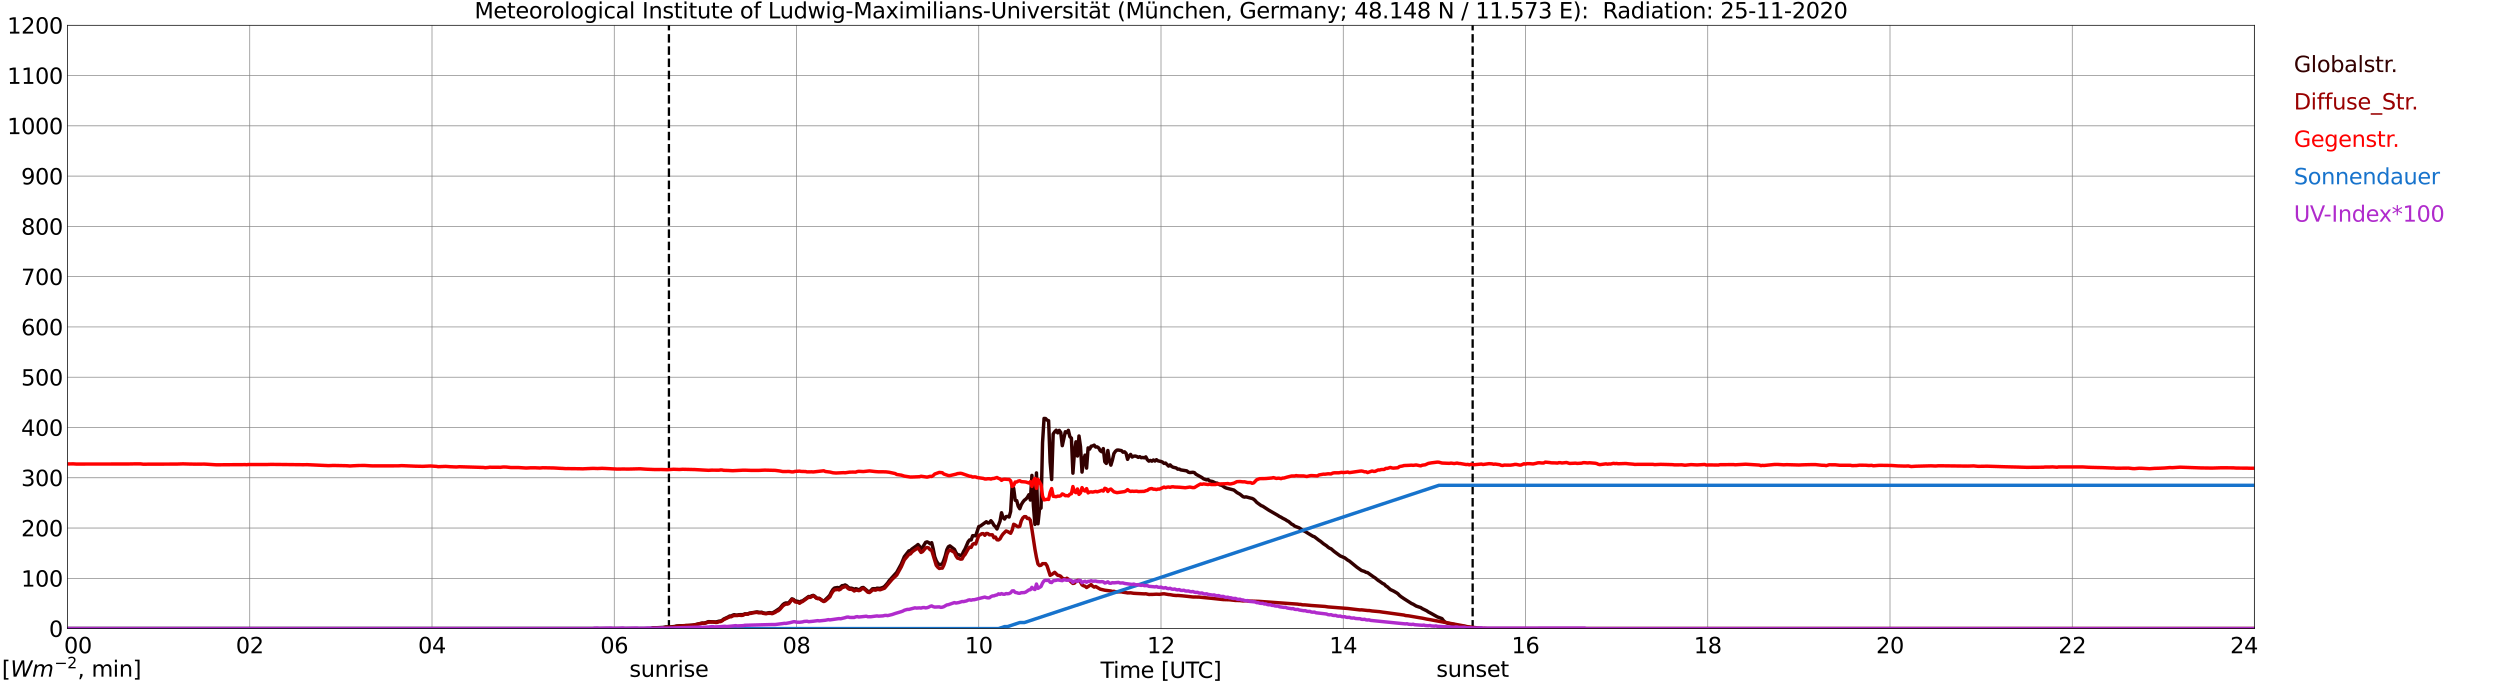 <?xml version="1.0" encoding="utf-8" standalone="no"?>
<!DOCTYPE svg PUBLIC "-//W3C//DTD SVG 1.1//EN"
  "http://www.w3.org/Graphics/SVG/1.1/DTD/svg11.dtd">
<svg xmlns:xlink="http://www.w3.org/1999/xlink" width="1085.4pt" height="296.64pt" viewBox="0 0 1085.4 296.64" xmlns="http://www.w3.org/2000/svg" version="1.1">
 <defs>
  <style type="text/css">*{stroke-linejoin: round; stroke-linecap: butt}</style>
 </defs>
 <g id="figure_1">
  <g id="patch_1">
   <path d="M 0 296.64 
L 1085.4 296.64 
L 1085.4 0 
L 0 0 
z
" style="fill: #ffffff"/>
  </g>
  <g id="axes_1">
   <g id="patch_2">
    <path d="M 29.306 272.909 
L 978.814 272.909 
L 978.814 10.976 
L 29.306 10.976 
z
" style="fill: #ffffff"/>
   </g>
   <g id="patch_3">
    <path d="M 978.814 272.909 
L 978.814 272.909 
L 978.814 10.976 
L 978.814 10.976 
z
" clip-path="url(#p790548c4e4)" style="fill: #d3d3d3; opacity: 0.25; stroke: #d3d3d3; stroke-linejoin: miter"/>
   </g>
   <g id="matplotlib.axis_1">
    <g id="xtick_1">
     <g id="line2d_1">
      <path d="M 29.306 272.909 
L 29.306 10.976 
" clip-path="url(#p790548c4e4)" style="fill: none; stroke: #808080; stroke-width: 0.3; stroke-linecap: square"/>
     </g>
     <g id="line2d_2"/>
     <g id="text_1">
      <!--    00 -->
      <g transform="translate(18.733 283.627) scale(0.095 -0.095)">
       <defs>
        <path id="DejaVuSans-20" transform="scale(0.016)"/>
        <path id="DejaVuSans-30" d="M 2034 4250 
Q 1547 4250 1301 3770 
Q 1056 3291 1056 2328 
Q 1056 1369 1301 889 
Q 1547 409 2034 409 
Q 2525 409 2770 889 
Q 3016 1369 3016 2328 
Q 3016 3291 2770 3770 
Q 2525 4250 2034 4250 
z
M 2034 4750 
Q 2819 4750 3233 4129 
Q 3647 3509 3647 2328 
Q 3647 1150 3233 529 
Q 2819 -91 2034 -91 
Q 1250 -91 836 529 
Q 422 1150 422 2328 
Q 422 3509 836 4129 
Q 1250 4750 2034 4750 
z
" transform="scale(0.016)"/>
       </defs>
       <use xlink:href="#DejaVuSans-20"/>
       <use xlink:href="#DejaVuSans-20" transform="translate(31.787 0)"/>
       <use xlink:href="#DejaVuSans-20" transform="translate(63.574 0)"/>
       <use xlink:href="#DejaVuSans-30" transform="translate(95.361 0)"/>
       <use xlink:href="#DejaVuSans-30" transform="translate(158.984 0)"/>
      </g>
     </g>
    </g>
    <g id="xtick_2">
     <g id="line2d_3">
      <path d="M 108.431 272.909 
L 108.431 10.976 
" clip-path="url(#p790548c4e4)" style="fill: none; stroke: #808080; stroke-width: 0.3; stroke-linecap: square"/>
     </g>
     <g id="line2d_4"/>
     <g id="text_2">
      <!-- 02 -->
      <g transform="translate(102.387 283.627) scale(0.095 -0.095)">
       <defs>
        <path id="DejaVuSans-32" d="M 1228 531 
L 3431 531 
L 3431 0 
L 469 0 
L 469 531 
Q 828 903 1448 1529 
Q 2069 2156 2228 2338 
Q 2531 2678 2651 2914 
Q 2772 3150 2772 3378 
Q 2772 3750 2511 3984 
Q 2250 4219 1831 4219 
Q 1534 4219 1204 4116 
Q 875 4013 500 3803 
L 500 4441 
Q 881 4594 1212 4672 
Q 1544 4750 1819 4750 
Q 2544 4750 2975 4387 
Q 3406 4025 3406 3419 
Q 3406 3131 3298 2873 
Q 3191 2616 2906 2266 
Q 2828 2175 2409 1742 
Q 1991 1309 1228 531 
z
" transform="scale(0.016)"/>
       </defs>
       <use xlink:href="#DejaVuSans-30"/>
       <use xlink:href="#DejaVuSans-32" transform="translate(63.623 0)"/>
      </g>
     </g>
    </g>
    <g id="xtick_3">
     <g id="line2d_5">
      <path d="M 187.557 272.909 
L 187.557 10.976 
" clip-path="url(#p790548c4e4)" style="fill: none; stroke: #808080; stroke-width: 0.3; stroke-linecap: square"/>
     </g>
     <g id="line2d_6"/>
     <g id="text_3">
      <!-- 04 -->
      <g transform="translate(181.513 283.627) scale(0.095 -0.095)">
       <defs>
        <path id="DejaVuSans-34" d="M 2419 4116 
L 825 1625 
L 2419 1625 
L 2419 4116 
z
M 2253 4666 
L 3047 4666 
L 3047 1625 
L 3713 1625 
L 3713 1100 
L 3047 1100 
L 3047 0 
L 2419 0 
L 2419 1100 
L 313 1100 
L 313 1709 
L 2253 4666 
z
" transform="scale(0.016)"/>
       </defs>
       <use xlink:href="#DejaVuSans-30"/>
       <use xlink:href="#DejaVuSans-34" transform="translate(63.623 0)"/>
      </g>
     </g>
    </g>
    <g id="xtick_4">
     <g id="line2d_7">
      <path d="M 266.683 272.909 
L 266.683 10.976 
" clip-path="url(#p790548c4e4)" style="fill: none; stroke: #808080; stroke-width: 0.3; stroke-linecap: square"/>
     </g>
     <g id="line2d_8"/>
     <g id="text_4">
      <!-- 06 -->
      <g transform="translate(260.638 283.627) scale(0.095 -0.095)">
       <defs>
        <path id="DejaVuSans-36" d="M 2113 2584 
Q 1688 2584 1439 2293 
Q 1191 2003 1191 1497 
Q 1191 994 1439 701 
Q 1688 409 2113 409 
Q 2538 409 2786 701 
Q 3034 994 3034 1497 
Q 3034 2003 2786 2293 
Q 2538 2584 2113 2584 
z
M 3366 4563 
L 3366 3988 
Q 3128 4100 2886 4159 
Q 2644 4219 2406 4219 
Q 1781 4219 1451 3797 
Q 1122 3375 1075 2522 
Q 1259 2794 1537 2939 
Q 1816 3084 2150 3084 
Q 2853 3084 3261 2657 
Q 3669 2231 3669 1497 
Q 3669 778 3244 343 
Q 2819 -91 2113 -91 
Q 1303 -91 875 529 
Q 447 1150 447 2328 
Q 447 3434 972 4092 
Q 1497 4750 2381 4750 
Q 2619 4750 2861 4703 
Q 3103 4656 3366 4563 
z
" transform="scale(0.016)"/>
       </defs>
       <use xlink:href="#DejaVuSans-30"/>
       <use xlink:href="#DejaVuSans-36" transform="translate(63.623 0)"/>
      </g>
     </g>
    </g>
    <g id="xtick_5">
     <g id="line2d_9">
      <path d="M 345.808 272.909 
L 345.808 10.976 
" clip-path="url(#p790548c4e4)" style="fill: none; stroke: #808080; stroke-width: 0.3; stroke-linecap: square"/>
     </g>
     <g id="line2d_10"/>
     <g id="text_5">
      <!-- 08 -->
      <g transform="translate(339.764 283.627) scale(0.095 -0.095)">
       <defs>
        <path id="DejaVuSans-38" d="M 2034 2216 
Q 1584 2216 1326 1975 
Q 1069 1734 1069 1313 
Q 1069 891 1326 650 
Q 1584 409 2034 409 
Q 2484 409 2743 651 
Q 3003 894 3003 1313 
Q 3003 1734 2745 1975 
Q 2488 2216 2034 2216 
z
M 1403 2484 
Q 997 2584 770 2862 
Q 544 3141 544 3541 
Q 544 4100 942 4425 
Q 1341 4750 2034 4750 
Q 2731 4750 3128 4425 
Q 3525 4100 3525 3541 
Q 3525 3141 3298 2862 
Q 3072 2584 2669 2484 
Q 3125 2378 3379 2068 
Q 3634 1759 3634 1313 
Q 3634 634 3220 271 
Q 2806 -91 2034 -91 
Q 1263 -91 848 271 
Q 434 634 434 1313 
Q 434 1759 690 2068 
Q 947 2378 1403 2484 
z
M 1172 3481 
Q 1172 3119 1398 2916 
Q 1625 2713 2034 2713 
Q 2441 2713 2670 2916 
Q 2900 3119 2900 3481 
Q 2900 3844 2670 4047 
Q 2441 4250 2034 4250 
Q 1625 4250 1398 4047 
Q 1172 3844 1172 3481 
z
" transform="scale(0.016)"/>
       </defs>
       <use xlink:href="#DejaVuSans-30"/>
       <use xlink:href="#DejaVuSans-38" transform="translate(63.623 0)"/>
      </g>
     </g>
    </g>
    <g id="xtick_6">
     <g id="line2d_11">
      <path d="M 424.934 272.909 
L 424.934 10.976 
" clip-path="url(#p790548c4e4)" style="fill: none; stroke: #808080; stroke-width: 0.3; stroke-linecap: square"/>
     </g>
     <g id="line2d_12"/>
     <g id="text_6">
      <!-- 10 -->
      <g transform="translate(418.89 283.627) scale(0.095 -0.095)">
       <defs>
        <path id="DejaVuSans-31" d="M 794 531 
L 1825 531 
L 1825 4091 
L 703 3866 
L 703 4441 
L 1819 4666 
L 2450 4666 
L 2450 531 
L 3481 531 
L 3481 0 
L 794 0 
L 794 531 
z
" transform="scale(0.016)"/>
       </defs>
       <use xlink:href="#DejaVuSans-31"/>
       <use xlink:href="#DejaVuSans-30" transform="translate(63.623 0)"/>
      </g>
     </g>
    </g>
    <g id="xtick_7">
     <g id="line2d_13">
      <path d="M 504.06 272.909 
L 504.06 10.976 
" clip-path="url(#p790548c4e4)" style="fill: none; stroke: #808080; stroke-width: 0.3; stroke-linecap: square"/>
     </g>
     <g id="line2d_14"/>
     <g id="text_7">
      <!-- 12 -->
      <g transform="translate(498.015 283.627) scale(0.095 -0.095)">
       <use xlink:href="#DejaVuSans-31"/>
       <use xlink:href="#DejaVuSans-32" transform="translate(63.623 0)"/>
      </g>
     </g>
    </g>
    <g id="xtick_8">
     <g id="line2d_15">
      <path d="M 583.185 272.909 
L 583.185 10.976 
" clip-path="url(#p790548c4e4)" style="fill: none; stroke: #808080; stroke-width: 0.3; stroke-linecap: square"/>
     </g>
     <g id="line2d_16"/>
     <g id="text_8">
      <!-- 14 -->
      <g transform="translate(577.141 283.627) scale(0.095 -0.095)">
       <use xlink:href="#DejaVuSans-31"/>
       <use xlink:href="#DejaVuSans-34" transform="translate(63.623 0)"/>
      </g>
     </g>
    </g>
    <g id="xtick_9">
     <g id="line2d_17">
      <path d="M 662.311 272.909 
L 662.311 10.976 
" clip-path="url(#p790548c4e4)" style="fill: none; stroke: #808080; stroke-width: 0.3; stroke-linecap: square"/>
     </g>
     <g id="line2d_18"/>
     <g id="text_9">
      <!-- 16 -->
      <g transform="translate(656.267 283.627) scale(0.095 -0.095)">
       <use xlink:href="#DejaVuSans-31"/>
       <use xlink:href="#DejaVuSans-36" transform="translate(63.623 0)"/>
      </g>
     </g>
    </g>
    <g id="xtick_10">
     <g id="line2d_19">
      <path d="M 741.437 272.909 
L 741.437 10.976 
" clip-path="url(#p790548c4e4)" style="fill: none; stroke: #808080; stroke-width: 0.3; stroke-linecap: square"/>
     </g>
     <g id="line2d_20"/>
     <g id="text_10">
      <!-- 18 -->
      <g transform="translate(735.392 283.627) scale(0.095 -0.095)">
       <use xlink:href="#DejaVuSans-31"/>
       <use xlink:href="#DejaVuSans-38" transform="translate(63.623 0)"/>
      </g>
     </g>
    </g>
    <g id="xtick_11">
     <g id="line2d_21">
      <path d="M 820.562 272.909 
L 820.562 10.976 
" clip-path="url(#p790548c4e4)" style="fill: none; stroke: #808080; stroke-width: 0.3; stroke-linecap: square"/>
     </g>
     <g id="line2d_22"/>
     <g id="text_11">
      <!-- 20 -->
      <g transform="translate(814.518 283.627) scale(0.095 -0.095)">
       <use xlink:href="#DejaVuSans-32"/>
       <use xlink:href="#DejaVuSans-30" transform="translate(63.623 0)"/>
      </g>
     </g>
    </g>
    <g id="xtick_12">
     <g id="line2d_23">
      <path d="M 899.688 272.909 
L 899.688 10.976 
" clip-path="url(#p790548c4e4)" style="fill: none; stroke: #808080; stroke-width: 0.3; stroke-linecap: square"/>
     </g>
     <g id="line2d_24"/>
     <g id="text_12">
      <!-- 22 -->
      <g transform="translate(893.644 283.627) scale(0.095 -0.095)">
       <use xlink:href="#DejaVuSans-32"/>
       <use xlink:href="#DejaVuSans-32" transform="translate(63.623 0)"/>
      </g>
     </g>
    </g>
    <g id="xtick_13">
     <g id="line2d_25">
      <path d="M 978.814 272.909 
L 978.814 10.976 
" clip-path="url(#p790548c4e4)" style="fill: none; stroke: #808080; stroke-width: 0.3; stroke-linecap: square"/>
     </g>
     <g id="line2d_26"/>
     <g id="text_13">
      <!-- 24    -->
      <g transform="translate(968.241 283.627) scale(0.095 -0.095)">
       <use xlink:href="#DejaVuSans-32"/>
       <use xlink:href="#DejaVuSans-34" transform="translate(63.623 0)"/>
       <use xlink:href="#DejaVuSans-20" transform="translate(127.246 0)"/>
       <use xlink:href="#DejaVuSans-20" transform="translate(159.033 0)"/>
       <use xlink:href="#DejaVuSans-20" transform="translate(190.82 0)"/>
      </g>
     </g>
    </g>
    <g id="text_14">
     <!-- Time [UTC] -->
     <g transform="translate(477.806 294.322) scale(0.095 -0.095)">
      <defs>
       <path id="DejaVuSans-54" d="M -19 4666 
L 3928 4666 
L 3928 4134 
L 2272 4134 
L 2272 0 
L 1638 0 
L 1638 4134 
L -19 4134 
L -19 4666 
z
" transform="scale(0.016)"/>
       <path id="DejaVuSans-69" d="M 603 3500 
L 1178 3500 
L 1178 0 
L 603 0 
L 603 3500 
z
M 603 4863 
L 1178 4863 
L 1178 4134 
L 603 4134 
L 603 4863 
z
" transform="scale(0.016)"/>
       <path id="DejaVuSans-6d" d="M 3328 2828 
Q 3544 3216 3844 3400 
Q 4144 3584 4550 3584 
Q 5097 3584 5394 3201 
Q 5691 2819 5691 2113 
L 5691 0 
L 5113 0 
L 5113 2094 
Q 5113 2597 4934 2840 
Q 4756 3084 4391 3084 
Q 3944 3084 3684 2787 
Q 3425 2491 3425 1978 
L 3425 0 
L 2847 0 
L 2847 2094 
Q 2847 2600 2669 2842 
Q 2491 3084 2119 3084 
Q 1678 3084 1418 2786 
Q 1159 2488 1159 1978 
L 1159 0 
L 581 0 
L 581 3500 
L 1159 3500 
L 1159 2956 
Q 1356 3278 1631 3431 
Q 1906 3584 2284 3584 
Q 2666 3584 2933 3390 
Q 3200 3197 3328 2828 
z
" transform="scale(0.016)"/>
       <path id="DejaVuSans-65" d="M 3597 1894 
L 3597 1613 
L 953 1613 
Q 991 1019 1311 708 
Q 1631 397 2203 397 
Q 2534 397 2845 478 
Q 3156 559 3463 722 
L 3463 178 
Q 3153 47 2828 -22 
Q 2503 -91 2169 -91 
Q 1331 -91 842 396 
Q 353 884 353 1716 
Q 353 2575 817 3079 
Q 1281 3584 2069 3584 
Q 2775 3584 3186 3129 
Q 3597 2675 3597 1894 
z
M 3022 2063 
Q 3016 2534 2758 2815 
Q 2500 3097 2075 3097 
Q 1594 3097 1305 2825 
Q 1016 2553 972 2059 
L 3022 2063 
z
" transform="scale(0.016)"/>
       <path id="DejaVuSans-5b" d="M 550 4863 
L 1875 4863 
L 1875 4416 
L 1125 4416 
L 1125 -397 
L 1875 -397 
L 1875 -844 
L 550 -844 
L 550 4863 
z
" transform="scale(0.016)"/>
       <path id="DejaVuSans-55" d="M 556 4666 
L 1191 4666 
L 1191 1831 
Q 1191 1081 1462 751 
Q 1734 422 2344 422 
Q 2950 422 3222 751 
Q 3494 1081 3494 1831 
L 3494 4666 
L 4128 4666 
L 4128 1753 
Q 4128 841 3676 375 
Q 3225 -91 2344 -91 
Q 1459 -91 1007 375 
Q 556 841 556 1753 
L 556 4666 
z
" transform="scale(0.016)"/>
       <path id="DejaVuSans-43" d="M 4122 4306 
L 4122 3641 
Q 3803 3938 3442 4084 
Q 3081 4231 2675 4231 
Q 1875 4231 1450 3742 
Q 1025 3253 1025 2328 
Q 1025 1406 1450 917 
Q 1875 428 2675 428 
Q 3081 428 3442 575 
Q 3803 722 4122 1019 
L 4122 359 
Q 3791 134 3420 21 
Q 3050 -91 2638 -91 
Q 1578 -91 968 557 
Q 359 1206 359 2328 
Q 359 3453 968 4101 
Q 1578 4750 2638 4750 
Q 3056 4750 3426 4639 
Q 3797 4528 4122 4306 
z
" transform="scale(0.016)"/>
       <path id="DejaVuSans-5d" d="M 1947 4863 
L 1947 -844 
L 622 -844 
L 622 -397 
L 1369 -397 
L 1369 4416 
L 622 4416 
L 622 4863 
L 1947 4863 
z
" transform="scale(0.016)"/>
      </defs>
      <use xlink:href="#DejaVuSans-54"/>
      <use xlink:href="#DejaVuSans-69" transform="translate(57.959 0)"/>
      <use xlink:href="#DejaVuSans-6d" transform="translate(85.742 0)"/>
      <use xlink:href="#DejaVuSans-65" transform="translate(183.154 0)"/>
      <use xlink:href="#DejaVuSans-20" transform="translate(244.678 0)"/>
      <use xlink:href="#DejaVuSans-5b" transform="translate(276.465 0)"/>
      <use xlink:href="#DejaVuSans-55" transform="translate(315.479 0)"/>
      <use xlink:href="#DejaVuSans-54" transform="translate(388.672 0)"/>
      <use xlink:href="#DejaVuSans-43" transform="translate(443.881 0)"/>
      <use xlink:href="#DejaVuSans-5d" transform="translate(513.705 0)"/>
     </g>
    </g>
   </g>
   <g id="matplotlib.axis_2">
    <g id="ytick_1">
     <g id="line2d_27">
      <path d="M 29.306 272.909 
L 978.814 272.909 
" clip-path="url(#p790548c4e4)" style="fill: none; stroke: #808080; stroke-width: 0.3; stroke-linecap: square"/>
     </g>
     <g id="line2d_28"/>
     <g id="text_15">
      <!-- 0 -->
      <g transform="translate(21.261 276.518) scale(0.095 -0.095)">
       <use xlink:href="#DejaVuSans-30"/>
      </g>
     </g>
    </g>
    <g id="ytick_2">
     <g id="line2d_29">
      <path d="M 29.306 251.081 
L 978.814 251.081 
" clip-path="url(#p790548c4e4)" style="fill: none; stroke: #808080; stroke-width: 0.3; stroke-linecap: square"/>
     </g>
     <g id="line2d_30"/>
     <g id="text_16">
      <!-- 100 -->
      <g transform="translate(9.173 254.69) scale(0.095 -0.095)">
       <use xlink:href="#DejaVuSans-31"/>
       <use xlink:href="#DejaVuSans-30" transform="translate(63.623 0)"/>
       <use xlink:href="#DejaVuSans-30" transform="translate(127.246 0)"/>
      </g>
     </g>
    </g>
    <g id="ytick_3">
     <g id="line2d_31">
      <path d="M 29.306 229.253 
L 978.814 229.253 
" clip-path="url(#p790548c4e4)" style="fill: none; stroke: #808080; stroke-width: 0.3; stroke-linecap: square"/>
     </g>
     <g id="line2d_32"/>
     <g id="text_17">
      <!-- 200 -->
      <g transform="translate(9.173 232.863) scale(0.095 -0.095)">
       <use xlink:href="#DejaVuSans-32"/>
       <use xlink:href="#DejaVuSans-30" transform="translate(63.623 0)"/>
       <use xlink:href="#DejaVuSans-30" transform="translate(127.246 0)"/>
      </g>
     </g>
    </g>
    <g id="ytick_4">
     <g id="line2d_33">
      <path d="M 29.306 207.426 
L 978.814 207.426 
" clip-path="url(#p790548c4e4)" style="fill: none; stroke: #808080; stroke-width: 0.3; stroke-linecap: square"/>
     </g>
     <g id="line2d_34"/>
     <g id="text_18">
      <!-- 300 -->
      <g transform="translate(9.173 211.035) scale(0.095 -0.095)">
       <defs>
        <path id="DejaVuSans-33" d="M 2597 2516 
Q 3050 2419 3304 2112 
Q 3559 1806 3559 1356 
Q 3559 666 3084 287 
Q 2609 -91 1734 -91 
Q 1441 -91 1130 -33 
Q 819 25 488 141 
L 488 750 
Q 750 597 1062 519 
Q 1375 441 1716 441 
Q 2309 441 2620 675 
Q 2931 909 2931 1356 
Q 2931 1769 2642 2001 
Q 2353 2234 1838 2234 
L 1294 2234 
L 1294 2753 
L 1863 2753 
Q 2328 2753 2575 2939 
Q 2822 3125 2822 3475 
Q 2822 3834 2567 4026 
Q 2313 4219 1838 4219 
Q 1578 4219 1281 4162 
Q 984 4106 628 3988 
L 628 4550 
Q 988 4650 1302 4700 
Q 1616 4750 1894 4750 
Q 2613 4750 3031 4423 
Q 3450 4097 3450 3541 
Q 3450 3153 3228 2886 
Q 3006 2619 2597 2516 
z
" transform="scale(0.016)"/>
       </defs>
       <use xlink:href="#DejaVuSans-33"/>
       <use xlink:href="#DejaVuSans-30" transform="translate(63.623 0)"/>
       <use xlink:href="#DejaVuSans-30" transform="translate(127.246 0)"/>
      </g>
     </g>
    </g>
    <g id="ytick_5">
     <g id="line2d_35">
      <path d="M 29.306 185.598 
L 978.814 185.598 
" clip-path="url(#p790548c4e4)" style="fill: none; stroke: #808080; stroke-width: 0.3; stroke-linecap: square"/>
     </g>
     <g id="line2d_36"/>
     <g id="text_19">
      <!-- 400 -->
      <g transform="translate(9.173 189.207) scale(0.095 -0.095)">
       <use xlink:href="#DejaVuSans-34"/>
       <use xlink:href="#DejaVuSans-30" transform="translate(63.623 0)"/>
       <use xlink:href="#DejaVuSans-30" transform="translate(127.246 0)"/>
      </g>
     </g>
    </g>
    <g id="ytick_6">
     <g id="line2d_37">
      <path d="M 29.306 163.77 
L 978.814 163.77 
" clip-path="url(#p790548c4e4)" style="fill: none; stroke: #808080; stroke-width: 0.3; stroke-linecap: square"/>
     </g>
     <g id="line2d_38"/>
     <g id="text_20">
      <!-- 500 -->
      <g transform="translate(9.173 167.379) scale(0.095 -0.095)">
       <defs>
        <path id="DejaVuSans-35" d="M 691 4666 
L 3169 4666 
L 3169 4134 
L 1269 4134 
L 1269 2991 
Q 1406 3038 1543 3061 
Q 1681 3084 1819 3084 
Q 2600 3084 3056 2656 
Q 3513 2228 3513 1497 
Q 3513 744 3044 326 
Q 2575 -91 1722 -91 
Q 1428 -91 1123 -41 
Q 819 9 494 109 
L 494 744 
Q 775 591 1075 516 
Q 1375 441 1709 441 
Q 2250 441 2565 725 
Q 2881 1009 2881 1497 
Q 2881 1984 2565 2268 
Q 2250 2553 1709 2553 
Q 1456 2553 1204 2497 
Q 953 2441 691 2322 
L 691 4666 
z
" transform="scale(0.016)"/>
       </defs>
       <use xlink:href="#DejaVuSans-35"/>
       <use xlink:href="#DejaVuSans-30" transform="translate(63.623 0)"/>
       <use xlink:href="#DejaVuSans-30" transform="translate(127.246 0)"/>
      </g>
     </g>
    </g>
    <g id="ytick_7">
     <g id="line2d_39">
      <path d="M 29.306 141.942 
L 978.814 141.942 
" clip-path="url(#p790548c4e4)" style="fill: none; stroke: #808080; stroke-width: 0.3; stroke-linecap: square"/>
     </g>
     <g id="line2d_40"/>
     <g id="text_21">
      <!-- 600 -->
      <g transform="translate(9.173 145.551) scale(0.095 -0.095)">
       <use xlink:href="#DejaVuSans-36"/>
       <use xlink:href="#DejaVuSans-30" transform="translate(63.623 0)"/>
       <use xlink:href="#DejaVuSans-30" transform="translate(127.246 0)"/>
      </g>
     </g>
    </g>
    <g id="ytick_8">
     <g id="line2d_41">
      <path d="M 29.306 120.114 
L 978.814 120.114 
" clip-path="url(#p790548c4e4)" style="fill: none; stroke: #808080; stroke-width: 0.3; stroke-linecap: square"/>
     </g>
     <g id="line2d_42"/>
     <g id="text_22">
      <!-- 700 -->
      <g transform="translate(9.173 123.724) scale(0.095 -0.095)">
       <defs>
        <path id="DejaVuSans-37" d="M 525 4666 
L 3525 4666 
L 3525 4397 
L 1831 0 
L 1172 0 
L 2766 4134 
L 525 4134 
L 525 4666 
z
" transform="scale(0.016)"/>
       </defs>
       <use xlink:href="#DejaVuSans-37"/>
       <use xlink:href="#DejaVuSans-30" transform="translate(63.623 0)"/>
       <use xlink:href="#DejaVuSans-30" transform="translate(127.246 0)"/>
      </g>
     </g>
    </g>
    <g id="ytick_9">
     <g id="line2d_43">
      <path d="M 29.306 98.287 
L 978.814 98.287 
" clip-path="url(#p790548c4e4)" style="fill: none; stroke: #808080; stroke-width: 0.3; stroke-linecap: square"/>
     </g>
     <g id="line2d_44"/>
     <g id="text_23">
      <!-- 800 -->
      <g transform="translate(9.173 101.896) scale(0.095 -0.095)">
       <use xlink:href="#DejaVuSans-38"/>
       <use xlink:href="#DejaVuSans-30" transform="translate(63.623 0)"/>
       <use xlink:href="#DejaVuSans-30" transform="translate(127.246 0)"/>
      </g>
     </g>
    </g>
    <g id="ytick_10">
     <g id="line2d_45">
      <path d="M 29.306 76.459 
L 978.814 76.459 
" clip-path="url(#p790548c4e4)" style="fill: none; stroke: #808080; stroke-width: 0.3; stroke-linecap: square"/>
     </g>
     <g id="line2d_46"/>
     <g id="text_24">
      <!-- 900 -->
      <g transform="translate(9.173 80.068) scale(0.095 -0.095)">
       <defs>
        <path id="DejaVuSans-39" d="M 703 97 
L 703 672 
Q 941 559 1184 500 
Q 1428 441 1663 441 
Q 2288 441 2617 861 
Q 2947 1281 2994 2138 
Q 2813 1869 2534 1725 
Q 2256 1581 1919 1581 
Q 1219 1581 811 2004 
Q 403 2428 403 3163 
Q 403 3881 828 4315 
Q 1253 4750 1959 4750 
Q 2769 4750 3195 4129 
Q 3622 3509 3622 2328 
Q 3622 1225 3098 567 
Q 2575 -91 1691 -91 
Q 1453 -91 1209 -44 
Q 966 3 703 97 
z
M 1959 2075 
Q 2384 2075 2632 2365 
Q 2881 2656 2881 3163 
Q 2881 3666 2632 3958 
Q 2384 4250 1959 4250 
Q 1534 4250 1286 3958 
Q 1038 3666 1038 3163 
Q 1038 2656 1286 2365 
Q 1534 2075 1959 2075 
z
" transform="scale(0.016)"/>
       </defs>
       <use xlink:href="#DejaVuSans-39"/>
       <use xlink:href="#DejaVuSans-30" transform="translate(63.623 0)"/>
       <use xlink:href="#DejaVuSans-30" transform="translate(127.246 0)"/>
      </g>
     </g>
    </g>
    <g id="ytick_11">
     <g id="line2d_47">
      <path d="M 29.306 54.631 
L 978.814 54.631 
" clip-path="url(#p790548c4e4)" style="fill: none; stroke: #808080; stroke-width: 0.3; stroke-linecap: square"/>
     </g>
     <g id="line2d_48"/>
     <g id="text_25">
      <!-- 1000 -->
      <g transform="translate(3.128 58.24) scale(0.095 -0.095)">
       <use xlink:href="#DejaVuSans-31"/>
       <use xlink:href="#DejaVuSans-30" transform="translate(63.623 0)"/>
       <use xlink:href="#DejaVuSans-30" transform="translate(127.246 0)"/>
       <use xlink:href="#DejaVuSans-30" transform="translate(190.869 0)"/>
      </g>
     </g>
    </g>
    <g id="ytick_12">
     <g id="line2d_49">
      <path d="M 29.306 32.803 
L 978.814 32.803 
" clip-path="url(#p790548c4e4)" style="fill: none; stroke: #808080; stroke-width: 0.3; stroke-linecap: square"/>
     </g>
     <g id="line2d_50"/>
     <g id="text_26">
      <!-- 1100 -->
      <g transform="translate(3.128 36.413) scale(0.095 -0.095)">
       <use xlink:href="#DejaVuSans-31"/>
       <use xlink:href="#DejaVuSans-31" transform="translate(63.623 0)"/>
       <use xlink:href="#DejaVuSans-30" transform="translate(127.246 0)"/>
       <use xlink:href="#DejaVuSans-30" transform="translate(190.869 0)"/>
      </g>
     </g>
    </g>
    <g id="ytick_13">
     <g id="line2d_51">
      <path d="M 29.306 10.976 
L 978.814 10.976 
" clip-path="url(#p790548c4e4)" style="fill: none; stroke: #808080; stroke-width: 0.3; stroke-linecap: square"/>
     </g>
     <g id="line2d_52"/>
     <g id="text_27">
      <!-- 1200 -->
      <g transform="translate(3.128 14.585) scale(0.095 -0.095)">
       <use xlink:href="#DejaVuSans-31"/>
       <use xlink:href="#DejaVuSans-32" transform="translate(63.623 0)"/>
       <use xlink:href="#DejaVuSans-30" transform="translate(127.246 0)"/>
       <use xlink:href="#DejaVuSans-30" transform="translate(190.869 0)"/>
      </g>
     </g>
    </g>
   </g>
   <g id="line2d_53">
    <path d="M 290.42 272.909 
L 290.42 10.976 
" clip-path="url(#p790548c4e4)" style="fill: none; stroke-dasharray: 3.7,1.6; stroke-dashoffset: 0; stroke: #000000"/>
   </g>
   <g id="line2d_54">
    <path d="M 639.365 272.909 
L 639.365 10.976 
" clip-path="url(#p790548c4e4)" style="fill: none; stroke-dasharray: 3.7,1.6; stroke-dashoffset: 0; stroke: #000000"/>
   </g>
   <g id="line2d_55">
    <path d="M 29.306 272.909 
L 282.508 272.909 
L 283.167 272.658 
L 284.486 272.573 
L 287.783 272.405 
L 289.102 272.184 
L 291.08 272.184 
L 293.058 271.983 
L 293.717 271.78 
L 295.036 271.695 
L 296.355 271.662 
L 298.992 271.577 
L 300.971 271.392 
L 304.927 270.497 
L 305.586 270.547 
L 306.246 270.412 
L 307.564 269.89 
L 310.861 270.041 
L 312.18 269.687 
L 312.839 269.652 
L 313.499 269.349 
L 314.158 268.792 
L 316.136 267.864 
L 316.796 267.441 
L 317.455 267.458 
L 318.114 267.087 
L 318.774 266.867 
L 319.433 267.037 
L 320.093 267.052 
L 320.752 266.884 
L 322.73 266.834 
L 323.39 266.496 
L 324.049 266.563 
L 324.708 266.513 
L 325.368 266.21 
L 328.665 265.669 
L 329.983 265.872 
L 330.643 265.771 
L 331.302 266.09 
L 332.621 266.278 
L 333.94 265.989 
L 334.599 266.024 
L 335.258 266.175 
L 336.577 265.415 
L 338.555 264.099 
L 339.874 262.53 
L 340.533 262.023 
L 341.193 261.77 
L 341.852 261.82 
L 342.512 261.617 
L 343.83 259.998 
L 344.49 260.233 
L 345.149 260.89 
L 346.468 261.093 
L 347.127 261.55 
L 347.787 261.01 
L 348.446 260.875 
L 351.083 258.983 
L 351.743 259.085 
L 352.402 258.679 
L 353.062 258.494 
L 353.721 258.85 
L 354.38 259.524 
L 355.04 259.81 
L 355.699 259.795 
L 357.018 260.74 
L 357.677 260.993 
L 359.655 259.118 
L 360.315 258.358 
L 360.974 256.992 
L 361.634 255.929 
L 362.293 255.303 
L 363.612 255.067 
L 364.271 255.237 
L 364.93 254.881 
L 365.59 254.274 
L 366.249 254.24 
L 366.909 253.954 
L 367.568 254.307 
L 368.227 254.949 
L 368.887 255.355 
L 369.546 255.337 
L 370.206 255.523 
L 370.865 255.877 
L 371.524 255.573 
L 372.184 255.776 
L 372.843 256.097 
L 373.502 255.726 
L 374.162 255.169 
L 374.821 255.067 
L 376.799 256.704 
L 377.459 256.907 
L 378.118 256.35 
L 378.777 255.641 
L 379.437 255.573 
L 380.096 255.658 
L 380.756 255.37 
L 382.074 255.455 
L 383.393 255.017 
L 384.053 254.595 
L 385.371 253.126 
L 386.031 252.146 
L 389.328 248.484 
L 391.306 244.854 
L 392.624 241.68 
L 394.603 239.165 
L 395.262 239.047 
L 395.921 238.371 
L 397.899 236.969 
L 398.559 236.413 
L 399.218 237.172 
L 399.878 238.22 
L 400.537 237.679 
L 401.856 235.485 
L 402.515 235.249 
L 403.175 235.553 
L 403.834 236.092 
L 404.493 235.62 
L 405.153 238.288 
L 405.812 241.68 
L 406.471 243.402 
L 407.131 244.515 
L 407.79 245.157 
L 409.109 244.871 
L 409.768 243.216 
L 410.428 241.241 
L 411.087 238.659 
L 411.746 237.375 
L 412.406 237.004 
L 414.384 238.524 
L 415.043 239.942 
L 415.703 240.835 
L 416.362 240.887 
L 417.022 241.156 
L 417.681 240.887 
L 418.34 239.436 
L 419 238.303 
L 420.318 235.232 
L 420.978 234.405 
L 421.637 234.422 
L 422.297 232.565 
L 423.615 232.615 
L 424.934 228.631 
L 425.593 228.411 
L 428.231 226.52 
L 428.89 227.062 
L 429.55 226.959 
L 430.209 226.082 
L 430.869 226.892 
L 431.528 228.04 
L 432.187 228.681 
L 432.847 229.661 
L 434.165 226.302 
L 434.825 222.622 
L 435.484 224.731 
L 436.144 225.34 
L 436.803 224.292 
L 437.462 224.209 
L 438.122 224.462 
L 438.781 222.063 
L 439.44 210.955 
L 440.1 212.02 
L 440.759 217.185 
L 441.419 217.37 
L 442.078 219.802 
L 442.737 220.865 
L 443.397 219.11 
L 444.056 218.012 
L 444.716 217.185 
L 445.375 216.696 
L 446.034 215.954 
L 446.694 214.788 
L 447.353 217.102 
L 448.012 206.397 
L 448.672 219.717 
L 449.331 227.669 
L 449.991 205.317 
L 450.65 227.398 
L 451.309 221.068 
L 451.969 220.561 
L 452.628 192.183 
L 453.287 181.667 
L 453.947 181.717 
L 454.606 182.409 
L 455.266 182.662 
L 455.925 200.574 
L 456.584 208.187 
L 457.244 188.42 
L 457.903 187.49 
L 458.563 186.781 
L 459.222 187.929 
L 459.881 186.848 
L 460.541 187.794 
L 461.2 193.484 
L 462.519 187.44 
L 463.178 187.794 
L 463.838 186.833 
L 464.497 189.601 
L 465.156 190.208 
L 465.816 205.435 
L 466.475 196.573 
L 467.134 191.812 
L 467.794 197.992 
L 468.453 189.298 
L 469.113 193.923 
L 469.772 204.963 
L 470.431 199.764 
L 471.091 197.603 
L 471.75 203.241 
L 472.409 194.462 
L 473.069 194.986 
L 473.728 193.737 
L 474.388 193.602 
L 475.047 193.264 
L 475.706 194.091 
L 476.366 194.023 
L 477.025 194.479 
L 477.685 195.695 
L 478.344 196.134 
L 479.003 194.768 
L 479.663 200.506 
L 480.322 201.198 
L 480.981 195.595 
L 481.641 200.035 
L 482.3 201.94 
L 482.96 199.729 
L 483.619 196.911 
L 484.278 195.946 
L 484.938 195.405 
L 485.597 195.39 
L 486.916 195.643 
L 487.575 196.335 
L 488.235 196.165 
L 488.894 196.824 
L 489.553 199.423 
L 490.213 197.922 
L 490.872 197.297 
L 491.532 198.428 
L 492.191 198.072 
L 492.85 197.989 
L 493.51 198.175 
L 494.169 198.563 
L 494.828 198.275 
L 495.488 198.714 
L 496.147 198.614 
L 496.807 198.764 
L 497.466 198.36 
L 498.125 199.576 
L 498.785 200.201 
L 499.444 199.897 
L 500.103 200.218 
L 500.763 199.712 
L 501.422 200.166 
L 502.082 199.576 
L 502.741 200.083 
L 504.06 200.351 
L 504.719 200.639 
L 505.379 201.196 
L 506.038 201.045 
L 507.357 202.361 
L 508.016 201.838 
L 508.675 202.512 
L 509.335 202.868 
L 510.654 203.154 
L 511.313 203.695 
L 511.972 203.645 
L 512.632 204.016 
L 513.95 204.219 
L 515.269 204.437 
L 515.929 204.994 
L 516.588 205.164 
L 517.907 205.046 
L 518.566 205.197 
L 519.226 205.889 
L 521.863 207.358 
L 522.522 207.882 
L 523.841 208.338 
L 524.501 208.203 
L 525.16 208.792 
L 526.479 209.063 
L 527.797 209.722 
L 528.457 209.739 
L 529.116 210.278 
L 529.776 210.567 
L 530.435 210.684 
L 531.754 211.612 
L 532.413 211.9 
L 535.71 212.76 
L 537.029 213.841 
L 538.348 214.565 
L 539.666 215.631 
L 540.326 215.834 
L 540.985 215.714 
L 542.963 216.255 
L 543.623 216.405 
L 544.282 216.744 
L 544.941 217.335 
L 545.601 218.095 
L 546.919 219.058 
L 547.579 219.529 
L 548.238 219.782 
L 550.876 221.504 
L 554.832 223.783 
L 555.491 224.239 
L 556.151 224.528 
L 556.81 224.949 
L 558.129 225.623 
L 558.788 226.08 
L 559.448 226.4 
L 560.766 227.549 
L 561.426 227.852 
L 562.085 228.426 
L 564.063 229.186 
L 565.382 230.131 
L 566.701 230.79 
L 568.02 231.617 
L 569.998 232.816 
L 570.657 233.034 
L 572.635 234.571 
L 573.295 234.994 
L 574.613 236.09 
L 575.932 236.967 
L 576.592 237.559 
L 577.251 237.997 
L 577.91 238.268 
L 579.229 239.416 
L 581.867 241.357 
L 583.845 242.202 
L 585.164 243.214 
L 585.823 243.568 
L 589.12 246.27 
L 590.439 247.198 
L 591.098 247.672 
L 592.417 248.093 
L 593.076 248.481 
L 593.736 248.599 
L 596.373 250.49 
L 597.032 250.896 
L 598.351 251.993 
L 599.011 252.397 
L 600.329 253.342 
L 600.989 253.613 
L 601.648 254.355 
L 602.307 254.744 
L 603.626 255.96 
L 604.945 256.569 
L 606.264 257.328 
L 606.923 257.782 
L 607.582 258.492 
L 608.242 259.033 
L 609.561 259.928 
L 612.858 262.036 
L 613.517 262.307 
L 614.836 263.117 
L 616.154 263.573 
L 616.814 263.776 
L 617.473 264.232 
L 619.451 265.195 
L 620.111 265.666 
L 621.429 266.358 
L 622.748 267.103 
L 624.067 267.845 
L 626.045 268.569 
L 626.705 269.449 
L 627.364 270.089 
L 628.683 270.613 
L 629.342 270.73 
L 630.001 270.984 
L 631.32 271.136 
L 632.639 271.676 
L 633.298 271.66 
L 635.276 271.861 
L 636.595 272.099 
L 637.255 272.335 
L 637.914 272.335 
L 638.573 272.605 
L 639.233 272.741 
L 640.552 272.756 
L 641.211 272.909 
L 978.154 272.909 
L 978.154 272.909 
" clip-path="url(#p790548c4e4)" style="fill: none; stroke: #330000; stroke-width: 1.5; stroke-linecap: square"/>
   </g>
   <g id="line2d_56">
    <path d="M 29.306 272.909 
L 282.508 272.909 
L 283.827 272.621 
L 285.145 272.621 
L 288.442 272.538 
L 289.102 272.37 
L 290.42 272.326 
L 291.739 272.243 
L 292.399 272.243 
L 293.058 272.034 
L 296.355 271.697 
L 297.014 271.697 
L 297.674 271.571 
L 300.311 271.488 
L 302.289 271.193 
L 303.608 270.816 
L 304.927 270.606 
L 305.586 270.647 
L 306.246 270.523 
L 307.564 270.102 
L 309.543 270.06 
L 310.861 270.27 
L 311.521 270.187 
L 312.18 269.892 
L 312.839 269.892 
L 313.499 269.556 
L 314.158 269.052 
L 316.796 267.795 
L 317.455 267.795 
L 318.114 267.415 
L 318.774 267.249 
L 320.093 267.249 
L 320.752 267.122 
L 322.071 267.205 
L 322.73 267.037 
L 323.39 266.66 
L 324.708 266.66 
L 325.368 266.323 
L 326.027 266.323 
L 326.686 266.072 
L 328.665 265.863 
L 329.324 266.072 
L 330.643 266.031 
L 331.302 266.282 
L 332.621 266.491 
L 333.28 266.282 
L 334.599 266.282 
L 335.258 266.45 
L 336.577 265.863 
L 337.236 265.4 
L 337.896 265.149 
L 338.555 264.603 
L 339.874 263.093 
L 340.533 262.589 
L 341.193 262.294 
L 341.852 262.294 
L 342.512 262.043 
L 343.83 260.321 
L 344.49 260.489 
L 345.149 261.288 
L 345.808 261.456 
L 346.468 261.497 
L 347.127 261.916 
L 347.787 261.456 
L 348.446 261.161 
L 351.083 259.273 
L 351.743 259.397 
L 353.062 258.684 
L 353.721 259.063 
L 354.38 259.692 
L 355.04 259.902 
L 355.699 259.819 
L 357.018 260.783 
L 357.677 261.161 
L 358.337 260.866 
L 360.315 259.146 
L 360.974 257.76 
L 361.634 256.754 
L 362.293 256.082 
L 362.952 256.04 
L 363.612 255.872 
L 364.271 256.123 
L 364.93 255.789 
L 365.59 255.117 
L 366.249 254.949 
L 366.909 254.613 
L 367.568 254.864 
L 368.227 255.536 
L 368.887 255.872 
L 369.546 255.831 
L 370.206 256.082 
L 370.865 256.586 
L 371.524 256.25 
L 372.184 256.25 
L 372.843 256.459 
L 373.502 256.25 
L 374.162 255.621 
L 374.821 255.495 
L 375.481 255.914 
L 376.799 257.132 
L 377.459 257.258 
L 378.118 256.796 
L 378.777 256.167 
L 379.437 256.123 
L 380.096 256.25 
L 380.756 255.914 
L 381.415 255.914 
L 382.074 256.082 
L 384.053 255.368 
L 387.349 251.507 
L 389.328 249.66 
L 391.306 246.091 
L 392.624 243.07 
L 393.943 241.516 
L 394.603 240.676 
L 395.262 240.51 
L 395.921 239.711 
L 396.581 239.165 
L 397.899 238.283 
L 398.559 237.864 
L 399.878 239.838 
L 400.537 239.501 
L 401.856 237.906 
L 402.515 237.696 
L 403.175 237.864 
L 403.834 238.705 
L 404.493 238.914 
L 406.471 245.421 
L 407.131 246.259 
L 407.79 246.805 
L 408.45 246.678 
L 409.109 246.678 
L 409.768 245.377 
L 410.428 243.404 
L 411.087 240.719 
L 411.746 239.292 
L 412.406 238.788 
L 413.065 239.082 
L 414.384 239.838 
L 415.043 241.348 
L 415.703 242.313 
L 416.362 242.481 
L 417.022 242.776 
L 417.681 242.693 
L 418.34 241.433 
L 419 240.719 
L 420.318 238.369 
L 420.978 237.57 
L 421.637 237.655 
L 422.297 236.31 
L 422.956 235.976 
L 423.615 236.186 
L 424.934 232.449 
L 425.593 232.198 
L 426.253 231.694 
L 426.912 231.694 
L 427.572 232.407 
L 428.231 231.611 
L 428.89 231.652 
L 429.55 232.198 
L 430.869 232.198 
L 431.528 233.457 
L 432.187 233.163 
L 432.847 234.339 
L 433.506 234.422 
L 434.165 233.962 
L 434.825 232.744 
L 435.484 231.82 
L 436.803 230.519 
L 437.462 230.77 
L 438.781 231.526 
L 439.44 230.142 
L 440.1 227.623 
L 440.759 227.915 
L 441.419 228.419 
L 442.078 228.714 
L 442.737 228.505 
L 443.397 226.154 
L 444.056 224.894 
L 444.716 224.305 
L 445.375 224.305 
L 446.034 225.104 
L 446.694 225.019 
L 447.353 225.901 
L 448.012 229.762 
L 449.331 238.451 
L 449.991 242.062 
L 450.65 244.875 
L 451.309 245.546 
L 451.969 245.421 
L 452.628 244.707 
L 453.947 244.707 
L 454.606 245.714 
L 455.925 249.787 
L 456.584 249.451 
L 457.903 248.484 
L 459.222 249.787 
L 459.881 249.87 
L 460.541 250.206 
L 461.2 251.002 
L 462.519 251.507 
L 463.178 251.044 
L 463.838 251.465 
L 465.156 252.766 
L 465.816 253.312 
L 466.475 253.185 
L 467.134 252.43 
L 467.794 251.969 
L 468.453 252.011 
L 469.113 252.766 
L 469.772 253.94 
L 470.431 254.318 
L 471.091 254.53 
L 471.75 255.076 
L 473.728 253.816 
L 474.388 254.486 
L 475.047 254.907 
L 475.706 254.654 
L 477.685 255.789 
L 479.663 256.25 
L 482.3 256.586 
L 482.96 256.796 
L 483.619 256.713 
L 484.278 256.916 
L 486.256 256.957 
L 486.916 256.957 
L 487.575 257.125 
L 488.894 257.293 
L 489.553 257.42 
L 490.872 257.378 
L 492.191 257.588 
L 496.807 257.839 
L 497.466 257.797 
L 498.785 258.092 
L 500.763 258.048 
L 502.082 257.966 
L 503.4 258.048 
L 504.719 257.839 
L 505.379 257.797 
L 507.357 258.134 
L 508.016 258.175 
L 509.335 258.426 
L 510.654 258.553 
L 511.313 258.511 
L 513.291 258.679 
L 515.269 258.889 
L 517.907 259.184 
L 520.544 259.225 
L 523.841 259.561 
L 526.479 259.812 
L 531.094 260.316 
L 533.732 260.399 
L 536.369 260.694 
L 538.348 260.735 
L 539.666 260.904 
L 540.985 260.821 
L 542.304 260.986 
L 543.623 260.986 
L 546.26 261.072 
L 547.579 261.155 
L 563.404 262.29 
L 564.063 262.414 
L 564.723 262.414 
L 565.382 262.582 
L 566.701 262.624 
L 569.338 262.877 
L 575.273 263.296 
L 576.592 263.505 
L 585.164 264.178 
L 590.439 264.806 
L 591.098 264.765 
L 593.736 265.06 
L 594.395 265.06 
L 595.714 265.269 
L 599.011 265.564 
L 600.329 265.773 
L 601.648 265.941 
L 609.561 267.033 
L 610.22 267.242 
L 611.539 267.369 
L 616.154 268.166 
L 617.473 268.375 
L 619.451 268.794 
L 620.77 269.006 
L 622.089 269.257 
L 633.958 271.44 
L 635.276 271.691 
L 637.255 272.112 
L 643.848 272.867 
L 644.508 272.826 
L 645.827 272.909 
L 978.154 272.909 
L 978.154 272.909 
" clip-path="url(#p790548c4e4)" style="fill: none; stroke: #990000; stroke-width: 1.5; stroke-linecap: square"/>
   </g>
   <g id="line2d_57">
    <path d="M 29.306 201.416 
L 31.943 201.397 
L 33.262 201.484 
L 37.878 201.464 
L 55.022 201.46 
L 58.978 201.386 
L 60.956 201.388 
L 62.275 201.552 
L 64.253 201.515 
L 76.781 201.482 
L 79.419 201.39 
L 82.056 201.467 
L 85.353 201.521 
L 88.65 201.488 
L 89.969 201.558 
L 93.925 201.801 
L 100.519 201.752 
L 104.475 201.742 
L 106.453 201.711 
L 107.113 201.779 
L 107.772 201.674 
L 115.685 201.689 
L 117.663 201.622 
L 131.51 201.763 
L 133.488 201.746 
L 142.719 202.163 
L 144.697 202.076 
L 150.632 202.2 
L 151.951 202.307 
L 153.269 202.222 
L 155.907 202.1 
L 158.544 202.097 
L 160.523 202.213 
L 161.841 202.272 
L 173.051 202.244 
L 174.37 202.156 
L 180.304 202.399 
L 183.601 202.462 
L 186.898 202.313 
L 189.535 202.488 
L 190.195 202.615 
L 193.492 202.49 
L 195.47 202.628 
L 198.107 202.743 
L 199.426 202.634 
L 209.976 202.944 
L 210.635 203.06 
L 211.954 202.942 
L 212.614 202.842 
L 213.932 202.87 
L 215.91 202.861 
L 217.229 202.892 
L 218.548 202.735 
L 219.867 202.778 
L 221.845 202.988 
L 225.142 202.986 
L 228.439 203.2 
L 230.417 203.097 
L 232.395 203.104 
L 234.373 203.187 
L 235.692 203.08 
L 240.308 203.169 
L 241.626 203.237 
L 242.945 203.322 
L 244.264 203.37 
L 245.583 203.462 
L 246.901 203.455 
L 251.517 203.505 
L 252.836 203.553 
L 257.451 203.346 
L 259.43 203.418 
L 261.408 203.326 
L 263.386 203.418 
L 268.002 203.665 
L 270.639 203.619 
L 272.617 203.656 
L 274.595 203.61 
L 277.892 203.523 
L 280.53 203.71 
L 284.486 203.863 
L 287.124 203.835 
L 289.761 203.924 
L 292.399 203.734 
L 295.036 203.83 
L 296.355 203.739 
L 301.63 203.863 
L 307.564 204.195 
L 308.883 204.121 
L 312.18 204.138 
L 312.839 204.027 
L 313.499 204.044 
L 314.158 204.193 
L 316.136 204.254 
L 318.114 204.363 
L 322.73 204.13 
L 324.049 204.154 
L 326.027 204.226 
L 329.324 204.234 
L 331.961 204.11 
L 336.577 204.219 
L 338.555 204.479 
L 339.874 204.732 
L 341.193 204.723 
L 342.512 204.677 
L 343.83 204.887 
L 344.49 204.85 
L 345.149 204.675 
L 347.127 204.549 
L 347.787 204.671 
L 349.765 204.723 
L 350.424 204.883 
L 352.402 204.843 
L 353.062 204.902 
L 357.677 204.391 
L 358.337 204.71 
L 360.315 204.942 
L 361.634 205.26 
L 362.952 205.369 
L 366.249 205.203 
L 366.909 205.265 
L 368.887 204.979 
L 370.206 204.959 
L 371.524 204.974 
L 372.184 204.732 
L 372.843 204.621 
L 374.821 204.741 
L 377.459 204.448 
L 380.096 204.743 
L 381.415 204.835 
L 383.393 204.841 
L 384.712 204.876 
L 386.031 205.033 
L 388.668 205.601 
L 389.328 206.005 
L 391.306 206.288 
L 392.624 206.707 
L 395.262 207.111 
L 396.581 207.076 
L 399.218 206.967 
L 399.878 206.762 
L 402.515 207.15 
L 403.834 206.803 
L 404.493 206.88 
L 405.153 206.463 
L 405.812 205.812 
L 407.79 205.099 
L 409.109 205.232 
L 409.768 205.799 
L 411.746 206.476 
L 412.406 206.489 
L 415.043 205.867 
L 415.703 205.62 
L 417.022 205.478 
L 417.681 205.607 
L 420.978 206.76 
L 421.637 206.795 
L 422.297 207.142 
L 422.956 207.017 
L 423.615 207.068 
L 424.275 207.338 
L 425.593 207.524 
L 426.912 207.705 
L 427.572 207.952 
L 428.231 207.96 
L 428.89 207.84 
L 429.55 207.853 
L 430.209 208.004 
L 430.869 207.768 
L 431.528 207.725 
L 432.847 207.319 
L 433.506 207.69 
L 434.165 207.923 
L 434.825 208.541 
L 435.484 208.131 
L 436.144 208.028 
L 437.462 208.131 
L 438.122 208.126 
L 438.781 208.766 
L 439.44 211.191 
L 440.1 210.735 
L 440.759 209.279 
L 441.419 209.268 
L 442.078 208.868 
L 442.737 208.729 
L 443.397 209.108 
L 444.716 209.198 
L 445.375 209.266 
L 446.694 209.702 
L 447.353 209.13 
L 448.012 211.182 
L 448.672 208.661 
L 449.331 207.683 
L 449.991 212.029 
L 450.65 208.093 
L 451.969 210.473 
L 452.628 215.369 
L 453.287 217.034 
L 454.606 216.759 
L 455.266 216.829 
L 455.925 213.736 
L 456.584 212.118 
L 457.244 215.467 
L 458.563 215.655 
L 459.222 215.397 
L 459.881 215.43 
L 460.541 215.227 
L 461.2 214.443 
L 461.859 214.72 
L 462.519 215.205 
L 463.178 215.17 
L 463.838 215.308 
L 464.497 214.561 
L 465.156 214.362 
L 465.816 211.248 
L 466.475 213.502 
L 467.134 213.889 
L 467.794 212.297 
L 468.453 214.64 
L 469.113 213.974 
L 469.772 211.706 
L 470.431 212.863 
L 471.091 213.206 
L 471.75 212.142 
L 472.409 213.993 
L 473.069 213.612 
L 473.728 213.55 
L 474.388 213.651 
L 475.706 213.36 
L 476.366 213.537 
L 477.685 213.144 
L 478.344 212.891 
L 479.003 213.201 
L 479.663 212.003 
L 480.322 212.243 
L 480.981 213.387 
L 481.641 212.579 
L 482.3 212.321 
L 483.619 213.533 
L 484.938 213.895 
L 488.235 213.435 
L 488.894 213.123 
L 489.553 212.575 
L 490.213 213.079 
L 490.872 213.38 
L 491.532 213.234 
L 492.191 213.334 
L 493.51 213.24 
L 494.169 213.413 
L 496.807 213.33 
L 497.466 213.048 
L 498.125 212.915 
L 498.785 212.409 
L 499.444 212.184 
L 500.103 212.108 
L 500.763 212.394 
L 501.422 212.389 
L 502.082 212.568 
L 502.741 212.332 
L 503.4 212.363 
L 505.379 211.459 
L 506.038 211.723 
L 506.697 211.512 
L 507.357 211.435 
L 508.016 211.592 
L 508.675 211.372 
L 509.335 211.344 
L 509.994 211.453 
L 511.972 211.525 
L 514.61 211.758 
L 516.588 211.461 
L 517.907 211.715 
L 518.566 211.678 
L 519.885 210.87 
L 521.204 210.132 
L 521.863 210.278 
L 522.522 210.097 
L 524.501 210.359 
L 525.16 210.195 
L 525.819 210.359 
L 527.797 210.361 
L 528.457 210.145 
L 532.413 210.006 
L 533.073 209.929 
L 533.732 210.104 
L 534.391 210.089 
L 535.71 209.77 
L 537.029 209.117 
L 538.348 209.067 
L 539.666 209.202 
L 540.326 209.17 
L 541.644 209.488 
L 542.963 209.506 
L 543.623 209.827 
L 544.282 209.661 
L 545.601 208.294 
L 546.919 207.808 
L 548.238 207.794 
L 549.557 207.762 
L 552.195 207.526 
L 552.854 207.364 
L 554.173 207.731 
L 554.832 207.615 
L 555.491 207.635 
L 556.151 207.834 
L 556.81 207.57 
L 557.47 207.537 
L 558.788 207.144 
L 560.766 206.659 
L 562.085 206.67 
L 562.745 206.478 
L 563.404 206.609 
L 566.042 206.638 
L 567.36 206.886 
L 568.679 206.548 
L 569.338 206.467 
L 571.976 206.629 
L 572.635 206.197 
L 574.613 205.856 
L 575.273 205.887 
L 576.592 205.697 
L 577.91 205.762 
L 578.57 205.409 
L 579.229 205.278 
L 581.207 205.278 
L 582.526 205.051 
L 583.185 205.182 
L 584.504 205.04 
L 585.164 204.928 
L 585.823 205.203 
L 590.439 204.536 
L 591.098 204.49 
L 591.757 204.608 
L 592.417 204.839 
L 593.076 204.817 
L 593.736 205.182 
L 595.714 204.468 
L 596.373 204.666 
L 597.032 204.642 
L 598.351 204.029 
L 599.011 204.055 
L 599.67 203.85 
L 600.989 203.813 
L 601.648 203.359 
L 602.307 203.379 
L 603.626 202.944 
L 604.286 203.16 
L 604.945 203.246 
L 606.923 203.077 
L 607.582 202.562 
L 608.901 202.322 
L 609.561 202.119 
L 611.539 202.038 
L 612.858 201.953 
L 613.517 202.041 
L 614.836 201.868 
L 616.814 202.265 
L 617.473 201.973 
L 618.792 201.796 
L 620.111 201.192 
L 621.429 200.956 
L 624.067 200.624 
L 624.726 200.668 
L 626.045 201.037 
L 628.683 201.152 
L 629.342 201.159 
L 630.001 201.054 
L 631.32 201.255 
L 632.639 201.043 
L 633.298 201.226 
L 633.958 201.246 
L 636.595 201.698 
L 637.255 201.613 
L 637.914 201.822 
L 638.573 201.611 
L 639.233 201.602 
L 639.892 201.779 
L 643.189 201.469 
L 643.848 201.667 
L 646.486 201.305 
L 647.805 201.397 
L 648.464 201.567 
L 649.123 201.48 
L 651.102 201.742 
L 651.761 202.021 
L 652.42 202.1 
L 653.08 201.916 
L 655.717 201.96 
L 657.036 201.774 
L 657.695 201.613 
L 658.355 201.635 
L 659.674 201.903 
L 660.333 201.91 
L 661.652 201.336 
L 662.311 201.523 
L 662.97 201.288 
L 664.289 201.316 
L 665.608 201.432 
L 666.927 201.152 
L 667.586 200.958 
L 668.246 200.903 
L 669.564 201.03 
L 670.224 201.004 
L 670.883 200.631 
L 672.861 200.825 
L 673.521 200.943 
L 675.499 200.982 
L 676.158 201.063 
L 676.817 200.853 
L 677.477 200.873 
L 678.136 201.017 
L 680.114 200.794 
L 681.433 201.209 
L 684.071 201.082 
L 684.73 201.202 
L 686.708 201.085 
L 687.368 200.873 
L 688.027 200.866 
L 689.346 201.008 
L 690.005 200.908 
L 692.643 201.126 
L 693.302 201.285 
L 693.961 201.598 
L 694.621 201.733 
L 697.258 201.379 
L 697.918 201.532 
L 698.577 201.425 
L 699.236 201.458 
L 700.555 201.157 
L 701.215 201.296 
L 701.874 201.22 
L 702.533 201.349 
L 705.83 201.233 
L 707.149 201.379 
L 709.127 201.532 
L 709.786 201.643 
L 711.105 201.584 
L 717.699 201.604 
L 718.358 201.728 
L 720.996 201.595 
L 726.271 201.735 
L 726.93 201.835 
L 730.227 201.803 
L 731.546 201.986 
L 734.184 201.715 
L 736.821 201.853 
L 740.118 201.654 
L 740.777 201.894 
L 742.096 201.844 
L 743.415 201.864 
L 746.052 201.903 
L 746.712 201.752 
L 752.646 201.702 
L 753.306 201.798 
L 757.921 201.541 
L 763.856 201.91 
L 764.515 202.165 
L 765.174 202.03 
L 765.834 202.097 
L 770.449 201.646 
L 771.768 201.639 
L 774.406 201.805 
L 775.725 201.733 
L 781 201.881 
L 782.978 201.794 
L 786.934 201.7 
L 788.253 201.713 
L 790.89 201.99 
L 792.209 202.032 
L 792.868 202.169 
L 794.187 201.779 
L 796.825 201.801 
L 798.803 202.004 
L 803.419 202.01 
L 804.078 202.15 
L 806.056 202.11 
L 807.375 201.953 
L 809.353 201.988 
L 810.012 201.984 
L 811.331 202.095 
L 812.65 202.03 
L 813.309 202.22 
L 815.947 202.021 
L 821.222 202.089 
L 823.859 202.27 
L 827.156 202.364 
L 828.475 202.292 
L 829.794 202.547 
L 831.772 202.414 
L 838.366 202.239 
L 840.344 202.329 
L 841.663 202.217 
L 854.191 202.361 
L 855.51 202.324 
L 856.828 202.27 
L 858.806 202.466 
L 862.763 202.403 
L 870.675 202.652 
L 873.313 202.717 
L 875.95 202.778 
L 879.907 202.896 
L 887.16 202.842 
L 887.819 202.752 
L 889.797 202.754 
L 891.116 202.7 
L 893.094 202.855 
L 893.754 202.722 
L 904.304 202.726 
L 906.282 202.844 
L 908.26 202.918 
L 910.238 202.966 
L 912.876 203.027 
L 916.832 203.187 
L 917.491 203.163 
L 918.81 203.287 
L 924.085 203.226 
L 926.063 203.449 
L 926.723 203.466 
L 928.701 203.283 
L 930.02 203.311 
L 933.316 203.505 
L 935.295 203.344 
L 937.932 203.272 
L 939.91 203.176 
L 941.229 203.069 
L 941.888 203.003 
L 943.207 203.047 
L 946.504 202.831 
L 955.735 203.16 
L 957.054 203.171 
L 959.692 203.211 
L 961.01 203.204 
L 964.307 203.099 
L 969.582 203.121 
L 970.901 203.221 
L 975.517 203.243 
L 976.836 203.291 
L 978.154 203.289 
L 978.154 203.289 
" clip-path="url(#p790548c4e4)" style="fill: none; stroke: #ff0000; stroke-width: 1.5; stroke-linecap: square"/>
   </g>
   <g id="line2d_58">
    <path d="M 29.306 272.909 
L 433.506 272.909 
L 436.144 272.036 
L 437.462 272.036 
L 442.737 270.289 
L 444.716 270.289 
L 624.726 210.7 
L 978.154 210.7 
L 978.154 210.7 
" clip-path="url(#p790548c4e4)" style="fill: none; stroke: #1773cc; stroke-width: 1.5; stroke-linecap: square"/>
   </g>
   <g id="line2d_59">
    <path d="M 29.306 272.909 
L 257.451 272.909 
L 258.111 272.734 
L 259.43 272.712 
L 260.089 272.843 
L 263.386 272.734 
L 265.364 272.712 
L 266.023 272.843 
L 268.661 272.8 
L 269.98 272.691 
L 270.639 272.691 
L 271.298 272.843 
L 274.595 272.734 
L 276.573 272.691 
L 277.233 272.821 
L 279.87 272.778 
L 281.189 272.669 
L 282.508 272.669 
L 283.167 272.8 
L 285.805 272.712 
L 287.783 272.625 
L 288.442 272.756 
L 304.267 272.254 
L 304.927 272.363 
L 307.564 272.232 
L 308.883 272.079 
L 309.543 272.058 
L 310.202 272.188 
L 312.839 272.079 
L 314.158 271.948 
L 314.818 271.927 
L 315.477 272.036 
L 318.114 271.774 
L 319.433 271.621 
L 320.093 271.752 
L 322.73 271.621 
L 323.39 271.468 
L 335.258 271.141 
L 336.577 271.141 
L 339.874 270.726 
L 340.533 270.617 
L 341.193 270.661 
L 343.171 270.289 
L 344.49 269.94 
L 345.149 269.94 
L 345.808 270.115 
L 347.127 270.159 
L 348.446 270.006 
L 349.105 269.809 
L 350.424 269.722 
L 351.083 269.918 
L 353.062 269.722 
L 355.04 269.46 
L 355.699 269.569 
L 358.337 269.285 
L 359.655 269.023 
L 360.315 269.133 
L 364.271 268.565 
L 364.93 268.652 
L 366.909 268.172 
L 367.568 267.954 
L 368.227 267.888 
L 368.887 268.063 
L 370.865 268.085 
L 371.524 267.823 
L 372.184 267.714 
L 372.843 267.888 
L 374.162 267.757 
L 376.14 267.539 
L 376.799 267.779 
L 378.118 267.757 
L 380.756 267.408 
L 381.415 267.517 
L 383.393 267.386 
L 384.053 267.212 
L 384.712 267.168 
L 385.371 267.277 
L 387.349 266.797 
L 388.668 266.339 
L 391.306 265.553 
L 391.965 265.313 
L 392.624 264.942 
L 393.943 264.571 
L 394.603 264.592 
L 397.24 263.894 
L 397.899 264.003 
L 399.218 263.916 
L 399.878 264.003 
L 400.537 263.807 
L 401.196 263.763 
L 401.856 263.916 
L 402.515 263.828 
L 403.175 263.61 
L 403.834 263.261 
L 404.493 263.064 
L 405.153 263.392 
L 405.812 263.567 
L 407.79 263.479 
L 408.45 263.697 
L 409.109 263.61 
L 409.768 263.392 
L 411.087 262.628 
L 411.746 262.541 
L 414.384 261.624 
L 415.043 261.82 
L 416.362 261.58 
L 417.681 261.165 
L 418.34 261.187 
L 419.659 260.882 
L 420.318 260.554 
L 420.978 260.423 
L 421.637 260.598 
L 422.297 260.38 
L 422.956 260.38 
L 427.572 259.223 
L 428.231 259.463 
L 428.89 259.572 
L 429.55 259.55 
L 430.209 259.048 
L 430.869 258.743 
L 431.528 258.699 
L 432.187 258.437 
L 432.847 258.306 
L 433.506 257.826 
L 434.165 258.022 
L 434.825 257.717 
L 435.484 257.979 
L 436.144 258 
L 436.803 257.695 
L 437.462 257.782 
L 438.122 257.695 
L 438.781 257.346 
L 439.44 256.56 
L 440.1 256.516 
L 440.759 257.215 
L 441.419 257.302 
L 442.078 257.542 
L 442.737 257.586 
L 443.397 257.324 
L 444.716 257.28 
L 445.375 257.04 
L 446.694 256.123 
L 447.353 256.014 
L 448.012 255.01 
L 448.672 255.687 
L 449.331 255.949 
L 449.991 253.569 
L 450.65 255.447 
L 451.969 254.639 
L 452.628 253.133 
L 453.287 252.172 
L 453.947 251.932 
L 454.606 252.02 
L 455.266 251.889 
L 455.925 252.784 
L 456.584 252.915 
L 457.244 252.172 
L 458.563 251.954 
L 459.222 251.758 
L 460.541 251.998 
L 461.2 252.107 
L 461.859 251.692 
L 463.178 251.932 
L 464.497 251.823 
L 465.156 252.041 
L 465.816 252.871 
L 466.475 252.26 
L 467.134 252.216 
L 467.794 252.413 
L 468.453 251.954 
L 469.113 252.02 
L 469.772 253.002 
L 470.431 252.587 
L 471.091 252.369 
L 471.75 252.805 
L 472.409 252.391 
L 473.069 252.369 
L 473.728 252.129 
L 474.388 252.347 
L 475.706 252.26 
L 476.366 252.478 
L 477.685 252.587 
L 478.344 252.522 
L 479.003 252.609 
L 479.663 253.133 
L 480.322 252.936 
L 480.981 252.609 
L 481.641 253.177 
L 482.3 253.242 
L 482.96 252.958 
L 483.619 253.046 
L 485.597 252.849 
L 486.256 253.111 
L 487.575 253.089 
L 488.235 253.307 
L 491.532 253.744 
L 492.191 253.569 
L 492.85 253.81 
L 493.51 253.897 
L 494.169 253.81 
L 494.828 254.05 
L 495.488 254.159 
L 496.147 254.006 
L 496.807 254.268 
L 498.125 254.246 
L 498.785 254.552 
L 500.763 254.726 
L 501.422 254.814 
L 502.082 254.639 
L 502.741 254.945 
L 503.4 255.01 
L 504.06 254.879 
L 504.719 255.206 
L 505.379 255.294 
L 506.038 255.119 
L 506.697 255.468 
L 507.357 255.578 
L 508.016 255.403 
L 508.675 255.752 
L 509.335 255.839 
L 509.994 255.709 
L 510.654 256.014 
L 511.313 256.101 
L 511.972 255.97 
L 512.632 256.32 
L 513.291 256.363 
L 513.95 256.254 
L 514.61 256.56 
L 515.269 256.625 
L 515.929 256.56 
L 516.588 256.822 
L 517.247 256.909 
L 517.907 256.8 
L 518.566 257.106 
L 519.226 257.215 
L 519.885 257.149 
L 520.544 257.455 
L 521.204 257.52 
L 521.863 257.433 
L 522.522 257.782 
L 523.182 257.891 
L 523.841 257.782 
L 524.501 258.066 
L 525.819 258.262 
L 526.479 258.372 
L 527.138 258.284 
L 527.797 258.568 
L 528.457 258.633 
L 529.116 258.568 
L 529.776 258.895 
L 530.435 258.983 
L 531.094 258.917 
L 531.754 259.245 
L 532.413 259.354 
L 533.073 259.266 
L 533.732 259.55 
L 534.391 259.528 
L 535.051 259.768 
L 535.71 259.856 
L 536.369 259.79 
L 537.029 260.118 
L 537.688 260.227 
L 538.348 260.14 
L 539.007 260.467 
L 539.666 260.467 
L 540.326 260.729 
L 540.985 260.816 
L 541.644 260.751 
L 542.304 261.078 
L 544.941 261.34 
L 545.601 261.646 
L 546.26 261.646 
L 546.919 261.886 
L 547.579 261.973 
L 548.238 261.929 
L 548.898 262.235 
L 549.557 262.191 
L 550.216 262.475 
L 550.876 262.584 
L 551.535 262.519 
L 552.195 262.846 
L 552.854 262.824 
L 553.513 263.064 
L 554.173 263.152 
L 554.832 263.108 
L 555.491 263.436 
L 557.47 263.719 
L 558.129 263.654 
L 558.788 263.959 
L 560.766 264.287 
L 561.426 264.221 
L 562.085 264.527 
L 562.745 264.614 
L 563.404 264.549 
L 564.063 264.833 
L 566.042 265.16 
L 566.701 265.116 
L 567.36 265.378 
L 568.02 265.466 
L 568.679 265.422 
L 569.338 265.727 
L 569.998 265.793 
L 570.657 265.727 
L 571.317 266.033 
L 575.932 266.579 
L 576.592 266.863 
L 577.251 266.928 
L 577.91 266.863 
L 578.57 267.146 
L 579.229 267.234 
L 579.889 267.168 
L 580.548 267.452 
L 581.207 267.539 
L 581.867 267.452 
L 582.526 267.736 
L 583.185 267.801 
L 583.845 267.736 
L 584.504 267.998 
L 585.164 268.063 
L 585.823 267.998 
L 586.482 268.281 
L 587.142 268.347 
L 587.801 268.281 
L 588.46 268.521 
L 589.779 268.609 
L 590.439 268.609 
L 591.098 268.871 
L 591.757 268.936 
L 592.417 268.849 
L 593.076 269.111 
L 593.736 269.176 
L 594.395 269.111 
L 595.054 269.351 
L 610.22 270.879 
L 610.879 270.792 
L 611.539 271.01 
L 612.858 271.119 
L 613.517 271.01 
L 614.176 271.228 
L 616.814 271.425 
L 617.473 271.468 
L 618.133 271.381 
L 618.792 271.577 
L 620.111 271.665 
L 620.77 271.555 
L 621.429 271.752 
L 622.748 271.839 
L 623.408 271.73 
L 624.067 271.927 
L 630.001 272.232 
L 631.32 272.298 
L 631.98 272.188 
L 632.639 272.21 
L 633.298 272.385 
L 635.276 272.341 
L 635.936 272.341 
L 636.595 272.538 
L 640.552 272.647 
L 641.87 272.625 
L 643.189 272.581 
L 643.848 272.734 
L 688.027 272.712 
L 688.686 272.909 
L 978.154 272.909 
L 978.154 272.909 
" clip-path="url(#p790548c4e4)" style="fill: none; stroke: #b02bcc; stroke-width: 1.5; stroke-linecap: square"/>
   </g>
   <g id="patch_4">
    <path d="M 29.306 272.909 
L 29.306 10.976 
" style="fill: none; stroke: #000000; stroke-width: 0.3; stroke-linejoin: miter; stroke-linecap: square"/>
   </g>
   <g id="patch_5">
    <path d="M 978.814 272.909 
L 978.814 10.976 
" style="fill: none; stroke: #000000; stroke-width: 0.3; stroke-linejoin: miter; stroke-linecap: square"/>
   </g>
   <g id="patch_6">
    <path d="M 29.306 272.909 
L 978.814 272.909 
" style="fill: none; stroke: #000000; stroke-width: 0.3; stroke-linejoin: miter; stroke-linecap: square"/>
   </g>
   <g id="patch_7">
    <path d="M 29.306 10.976 
L 978.814 10.976 
" style="fill: none; stroke: #000000; stroke-width: 0.3; stroke-linejoin: miter; stroke-linecap: square"/>
   </g>
   <g id="text_28">
    <!-- sunrise -->
    <g transform="translate(273.256 293.863) scale(0.095 -0.095)">
     <defs>
      <path id="DejaVuSans-73" d="M 2834 3397 
L 2834 2853 
Q 2591 2978 2328 3040 
Q 2066 3103 1784 3103 
Q 1356 3103 1142 2972 
Q 928 2841 928 2578 
Q 928 2378 1081 2264 
Q 1234 2150 1697 2047 
L 1894 2003 
Q 2506 1872 2764 1633 
Q 3022 1394 3022 966 
Q 3022 478 2636 193 
Q 2250 -91 1575 -91 
Q 1294 -91 989 -36 
Q 684 19 347 128 
L 347 722 
Q 666 556 975 473 
Q 1284 391 1588 391 
Q 1994 391 2212 530 
Q 2431 669 2431 922 
Q 2431 1156 2273 1281 
Q 2116 1406 1581 1522 
L 1381 1569 
Q 847 1681 609 1914 
Q 372 2147 372 2553 
Q 372 3047 722 3315 
Q 1072 3584 1716 3584 
Q 2034 3584 2315 3537 
Q 2597 3491 2834 3397 
z
" transform="scale(0.016)"/>
      <path id="DejaVuSans-75" d="M 544 1381 
L 544 3500 
L 1119 3500 
L 1119 1403 
Q 1119 906 1312 657 
Q 1506 409 1894 409 
Q 2359 409 2629 706 
Q 2900 1003 2900 1516 
L 2900 3500 
L 3475 3500 
L 3475 0 
L 2900 0 
L 2900 538 
Q 2691 219 2414 64 
Q 2138 -91 1772 -91 
Q 1169 -91 856 284 
Q 544 659 544 1381 
z
M 1991 3584 
L 1991 3584 
z
" transform="scale(0.016)"/>
      <path id="DejaVuSans-6e" d="M 3513 2113 
L 3513 0 
L 2938 0 
L 2938 2094 
Q 2938 2591 2744 2837 
Q 2550 3084 2163 3084 
Q 1697 3084 1428 2787 
Q 1159 2491 1159 1978 
L 1159 0 
L 581 0 
L 581 3500 
L 1159 3500 
L 1159 2956 
Q 1366 3272 1645 3428 
Q 1925 3584 2291 3584 
Q 2894 3584 3203 3211 
Q 3513 2838 3513 2113 
z
" transform="scale(0.016)"/>
      <path id="DejaVuSans-72" d="M 2631 2963 
Q 2534 3019 2420 3045 
Q 2306 3072 2169 3072 
Q 1681 3072 1420 2755 
Q 1159 2438 1159 1844 
L 1159 0 
L 581 0 
L 581 3500 
L 1159 3500 
L 1159 2956 
Q 1341 3275 1631 3429 
Q 1922 3584 2338 3584 
Q 2397 3584 2469 3576 
Q 2541 3569 2628 3553 
L 2631 2963 
z
" transform="scale(0.016)"/>
     </defs>
     <use xlink:href="#DejaVuSans-73"/>
     <use xlink:href="#DejaVuSans-75" transform="translate(52.1 0)"/>
     <use xlink:href="#DejaVuSans-6e" transform="translate(115.479 0)"/>
     <use xlink:href="#DejaVuSans-72" transform="translate(178.857 0)"/>
     <use xlink:href="#DejaVuSans-69" transform="translate(219.971 0)"/>
     <use xlink:href="#DejaVuSans-73" transform="translate(247.754 0)"/>
     <use xlink:href="#DejaVuSans-65" transform="translate(299.854 0)"/>
    </g>
   </g>
   <g id="text_29">
    <!-- sunset -->
    <g transform="translate(623.61 293.863) scale(0.095 -0.095)">
     <defs>
      <path id="DejaVuSans-74" d="M 1172 4494 
L 1172 3500 
L 2356 3500 
L 2356 3053 
L 1172 3053 
L 1172 1153 
Q 1172 725 1289 603 
Q 1406 481 1766 481 
L 2356 481 
L 2356 0 
L 1766 0 
Q 1100 0 847 248 
Q 594 497 594 1153 
L 594 3053 
L 172 3053 
L 172 3500 
L 594 3500 
L 594 4494 
L 1172 4494 
z
" transform="scale(0.016)"/>
     </defs>
     <use xlink:href="#DejaVuSans-73"/>
     <use xlink:href="#DejaVuSans-75" transform="translate(52.1 0)"/>
     <use xlink:href="#DejaVuSans-6e" transform="translate(115.479 0)"/>
     <use xlink:href="#DejaVuSans-73" transform="translate(178.857 0)"/>
     <use xlink:href="#DejaVuSans-65" transform="translate(230.957 0)"/>
     <use xlink:href="#DejaVuSans-74" transform="translate(292.48 0)"/>
    </g>
   </g>
   <g id="text_30">
    <!-- [$Wm^{-2}$, min] -->
    <g transform="translate(0.821 293.863) scale(0.095 -0.095)">
     <defs>
      <path id="DejaVuSans-Oblique-57" d="M 616 4666 
L 1228 4666 
L 1453 697 
L 3213 4666 
L 3916 4666 
L 4147 697 
L 5888 4666 
L 6528 4666 
L 4453 0 
L 3659 0 
L 3444 3891 
L 1697 0 
L 903 0 
L 616 4666 
z
" transform="scale(0.016)"/>
      <path id="DejaVuSans-Oblique-6d" d="M 5747 2113 
L 5338 0 
L 4763 0 
L 5166 2094 
Q 5191 2228 5203 2325 
Q 5216 2422 5216 2491 
Q 5216 2772 5059 2928 
Q 4903 3084 4622 3084 
Q 4203 3084 3875 2770 
Q 3547 2456 3450 1953 
L 3066 0 
L 2491 0 
L 2900 2094 
Q 2925 2209 2937 2307 
Q 2950 2406 2950 2484 
Q 2950 2769 2794 2926 
Q 2638 3084 2363 3084 
Q 1938 3084 1609 2770 
Q 1281 2456 1184 1953 
L 800 0 
L 225 0 
L 909 3500 
L 1484 3500 
L 1375 2956 
Q 1609 3263 1923 3423 
Q 2238 3584 2597 3584 
Q 2978 3584 3223 3384 
Q 3469 3184 3519 2828 
Q 3781 3197 4126 3390 
Q 4472 3584 4856 3584 
Q 5306 3584 5551 3325 
Q 5797 3066 5797 2591 
Q 5797 2488 5784 2364 
Q 5772 2241 5747 2113 
z
" transform="scale(0.016)"/>
      <path id="DejaVuSans-2212" d="M 678 2272 
L 4684 2272 
L 4684 1741 
L 678 1741 
L 678 2272 
z
" transform="scale(0.016)"/>
      <path id="DejaVuSans-2c" d="M 750 794 
L 1409 794 
L 1409 256 
L 897 -744 
L 494 -744 
L 750 256 
L 750 794 
z
" transform="scale(0.016)"/>
     </defs>
     <use xlink:href="#DejaVuSans-5b" transform="translate(0 0.766)"/>
     <use xlink:href="#DejaVuSans-Oblique-57" transform="translate(39.014 0.766)"/>
     <use xlink:href="#DejaVuSans-Oblique-6d" transform="translate(137.891 0.766)"/>
     <use xlink:href="#DejaVuSans-2212" transform="translate(239.953 39.047) scale(0.7)"/>
     <use xlink:href="#DejaVuSans-32" transform="translate(298.605 39.047) scale(0.7)"/>
     <use xlink:href="#DejaVuSans-2c" transform="translate(345.875 0.766)"/>
     <use xlink:href="#DejaVuSans-20" transform="translate(377.663 0.766)"/>
     <use xlink:href="#DejaVuSans-6d" transform="translate(409.45 0.766)"/>
     <use xlink:href="#DejaVuSans-69" transform="translate(506.862 0.766)"/>
     <use xlink:href="#DejaVuSans-6e" transform="translate(534.645 0.766)"/>
     <use xlink:href="#DejaVuSans-5d" transform="translate(598.024 0.766)"/>
    </g>
   </g>
   <g id="text_31">
    <!-- Globalstr. -->
    <g style="fill: #330000" transform="translate(995.905 31.291) scale(0.095 -0.095)">
     <defs>
      <path id="DejaVuSans-47" d="M 3809 666 
L 3809 1919 
L 2778 1919 
L 2778 2438 
L 4434 2438 
L 4434 434 
Q 4069 175 3628 42 
Q 3188 -91 2688 -91 
Q 1594 -91 976 548 
Q 359 1188 359 2328 
Q 359 3472 976 4111 
Q 1594 4750 2688 4750 
Q 3144 4750 3555 4637 
Q 3966 4525 4313 4306 
L 4313 3634 
Q 3963 3931 3569 4081 
Q 3175 4231 2741 4231 
Q 1884 4231 1454 3753 
Q 1025 3275 1025 2328 
Q 1025 1384 1454 906 
Q 1884 428 2741 428 
Q 3075 428 3337 486 
Q 3600 544 3809 666 
z
" transform="scale(0.016)"/>
      <path id="DejaVuSans-6c" d="M 603 4863 
L 1178 4863 
L 1178 0 
L 603 0 
L 603 4863 
z
" transform="scale(0.016)"/>
      <path id="DejaVuSans-6f" d="M 1959 3097 
Q 1497 3097 1228 2736 
Q 959 2375 959 1747 
Q 959 1119 1226 758 
Q 1494 397 1959 397 
Q 2419 397 2687 759 
Q 2956 1122 2956 1747 
Q 2956 2369 2687 2733 
Q 2419 3097 1959 3097 
z
M 1959 3584 
Q 2709 3584 3137 3096 
Q 3566 2609 3566 1747 
Q 3566 888 3137 398 
Q 2709 -91 1959 -91 
Q 1206 -91 779 398 
Q 353 888 353 1747 
Q 353 2609 779 3096 
Q 1206 3584 1959 3584 
z
" transform="scale(0.016)"/>
      <path id="DejaVuSans-62" d="M 3116 1747 
Q 3116 2381 2855 2742 
Q 2594 3103 2138 3103 
Q 1681 3103 1420 2742 
Q 1159 2381 1159 1747 
Q 1159 1113 1420 752 
Q 1681 391 2138 391 
Q 2594 391 2855 752 
Q 3116 1113 3116 1747 
z
M 1159 2969 
Q 1341 3281 1617 3432 
Q 1894 3584 2278 3584 
Q 2916 3584 3314 3078 
Q 3713 2572 3713 1747 
Q 3713 922 3314 415 
Q 2916 -91 2278 -91 
Q 1894 -91 1617 61 
Q 1341 213 1159 525 
L 1159 0 
L 581 0 
L 581 4863 
L 1159 4863 
L 1159 2969 
z
" transform="scale(0.016)"/>
      <path id="DejaVuSans-61" d="M 2194 1759 
Q 1497 1759 1228 1600 
Q 959 1441 959 1056 
Q 959 750 1161 570 
Q 1363 391 1709 391 
Q 2188 391 2477 730 
Q 2766 1069 2766 1631 
L 2766 1759 
L 2194 1759 
z
M 3341 1997 
L 3341 0 
L 2766 0 
L 2766 531 
Q 2569 213 2275 61 
Q 1981 -91 1556 -91 
Q 1019 -91 701 211 
Q 384 513 384 1019 
Q 384 1609 779 1909 
Q 1175 2209 1959 2209 
L 2766 2209 
L 2766 2266 
Q 2766 2663 2505 2880 
Q 2244 3097 1772 3097 
Q 1472 3097 1187 3025 
Q 903 2953 641 2809 
L 641 3341 
Q 956 3463 1253 3523 
Q 1550 3584 1831 3584 
Q 2591 3584 2966 3190 
Q 3341 2797 3341 1997 
z
" transform="scale(0.016)"/>
      <path id="DejaVuSans-2e" d="M 684 794 
L 1344 794 
L 1344 0 
L 684 0 
L 684 794 
z
" transform="scale(0.016)"/>
     </defs>
     <use xlink:href="#DejaVuSans-47"/>
     <use xlink:href="#DejaVuSans-6c" transform="translate(77.49 0)"/>
     <use xlink:href="#DejaVuSans-6f" transform="translate(105.273 0)"/>
     <use xlink:href="#DejaVuSans-62" transform="translate(166.455 0)"/>
     <use xlink:href="#DejaVuSans-61" transform="translate(229.932 0)"/>
     <use xlink:href="#DejaVuSans-6c" transform="translate(291.211 0)"/>
     <use xlink:href="#DejaVuSans-73" transform="translate(318.994 0)"/>
     <use xlink:href="#DejaVuSans-74" transform="translate(371.094 0)"/>
     <use xlink:href="#DejaVuSans-72" transform="translate(410.303 0)"/>
     <use xlink:href="#DejaVuSans-2e" transform="translate(442.291 0)"/>
    </g>
   </g>
   <g id="text_32">
    <!-- Diffuse_Str. -->
    <g style="fill: #990000" transform="translate(995.905 47.531) scale(0.095 -0.095)">
     <defs>
      <path id="DejaVuSans-44" d="M 1259 4147 
L 1259 519 
L 2022 519 
Q 2988 519 3436 956 
Q 3884 1394 3884 2338 
Q 3884 3275 3436 3711 
Q 2988 4147 2022 4147 
L 1259 4147 
z
M 628 4666 
L 1925 4666 
Q 3281 4666 3915 4102 
Q 4550 3538 4550 2338 
Q 4550 1131 3912 565 
Q 3275 0 1925 0 
L 628 0 
L 628 4666 
z
" transform="scale(0.016)"/>
      <path id="DejaVuSans-66" d="M 2375 4863 
L 2375 4384 
L 1825 4384 
Q 1516 4384 1395 4259 
Q 1275 4134 1275 3809 
L 1275 3500 
L 2222 3500 
L 2222 3053 
L 1275 3053 
L 1275 0 
L 697 0 
L 697 3053 
L 147 3053 
L 147 3500 
L 697 3500 
L 697 3744 
Q 697 4328 969 4595 
Q 1241 4863 1831 4863 
L 2375 4863 
z
" transform="scale(0.016)"/>
      <path id="DejaVuSans-5f" d="M 3263 -1063 
L 3263 -1509 
L -63 -1509 
L -63 -1063 
L 3263 -1063 
z
" transform="scale(0.016)"/>
      <path id="DejaVuSans-53" d="M 3425 4513 
L 3425 3897 
Q 3066 4069 2747 4153 
Q 2428 4238 2131 4238 
Q 1616 4238 1336 4038 
Q 1056 3838 1056 3469 
Q 1056 3159 1242 3001 
Q 1428 2844 1947 2747 
L 2328 2669 
Q 3034 2534 3370 2195 
Q 3706 1856 3706 1288 
Q 3706 609 3251 259 
Q 2797 -91 1919 -91 
Q 1588 -91 1214 -16 
Q 841 59 441 206 
L 441 856 
Q 825 641 1194 531 
Q 1563 422 1919 422 
Q 2459 422 2753 634 
Q 3047 847 3047 1241 
Q 3047 1584 2836 1778 
Q 2625 1972 2144 2069 
L 1759 2144 
Q 1053 2284 737 2584 
Q 422 2884 422 3419 
Q 422 4038 858 4394 
Q 1294 4750 2059 4750 
Q 2388 4750 2728 4690 
Q 3069 4631 3425 4513 
z
" transform="scale(0.016)"/>
     </defs>
     <use xlink:href="#DejaVuSans-44"/>
     <use xlink:href="#DejaVuSans-69" transform="translate(77.002 0)"/>
     <use xlink:href="#DejaVuSans-66" transform="translate(104.785 0)"/>
     <use xlink:href="#DejaVuSans-66" transform="translate(139.99 0)"/>
     <use xlink:href="#DejaVuSans-75" transform="translate(175.195 0)"/>
     <use xlink:href="#DejaVuSans-73" transform="translate(238.574 0)"/>
     <use xlink:href="#DejaVuSans-65" transform="translate(290.674 0)"/>
     <use xlink:href="#DejaVuSans-5f" transform="translate(352.197 0)"/>
     <use xlink:href="#DejaVuSans-53" transform="translate(402.197 0)"/>
     <use xlink:href="#DejaVuSans-74" transform="translate(465.674 0)"/>
     <use xlink:href="#DejaVuSans-72" transform="translate(504.883 0)"/>
     <use xlink:href="#DejaVuSans-2e" transform="translate(536.871 0)"/>
    </g>
   </g>
   <g id="text_33">
    <!-- Gegenstr. -->
    <g style="fill: #ff0000" transform="translate(995.905 63.771) scale(0.095 -0.095)">
     <defs>
      <path id="DejaVuSans-67" d="M 2906 1791 
Q 2906 2416 2648 2759 
Q 2391 3103 1925 3103 
Q 1463 3103 1205 2759 
Q 947 2416 947 1791 
Q 947 1169 1205 825 
Q 1463 481 1925 481 
Q 2391 481 2648 825 
Q 2906 1169 2906 1791 
z
M 3481 434 
Q 3481 -459 3084 -895 
Q 2688 -1331 1869 -1331 
Q 1566 -1331 1297 -1286 
Q 1028 -1241 775 -1147 
L 775 -588 
Q 1028 -725 1275 -790 
Q 1522 -856 1778 -856 
Q 2344 -856 2625 -561 
Q 2906 -266 2906 331 
L 2906 616 
Q 2728 306 2450 153 
Q 2172 0 1784 0 
Q 1141 0 747 490 
Q 353 981 353 1791 
Q 353 2603 747 3093 
Q 1141 3584 1784 3584 
Q 2172 3584 2450 3431 
Q 2728 3278 2906 2969 
L 2906 3500 
L 3481 3500 
L 3481 434 
z
" transform="scale(0.016)"/>
     </defs>
     <use xlink:href="#DejaVuSans-47"/>
     <use xlink:href="#DejaVuSans-65" transform="translate(77.49 0)"/>
     <use xlink:href="#DejaVuSans-67" transform="translate(139.014 0)"/>
     <use xlink:href="#DejaVuSans-65" transform="translate(202.49 0)"/>
     <use xlink:href="#DejaVuSans-6e" transform="translate(264.014 0)"/>
     <use xlink:href="#DejaVuSans-73" transform="translate(327.393 0)"/>
     <use xlink:href="#DejaVuSans-74" transform="translate(379.492 0)"/>
     <use xlink:href="#DejaVuSans-72" transform="translate(418.701 0)"/>
     <use xlink:href="#DejaVuSans-2e" transform="translate(450.689 0)"/>
    </g>
   </g>
   <g id="text_34">
    <!-- Sonnendauer -->
    <g style="fill: #1773cc" transform="translate(995.905 80.01) scale(0.095 -0.095)">
     <defs>
      <path id="DejaVuSans-64" d="M 2906 2969 
L 2906 4863 
L 3481 4863 
L 3481 0 
L 2906 0 
L 2906 525 
Q 2725 213 2448 61 
Q 2172 -91 1784 -91 
Q 1150 -91 751 415 
Q 353 922 353 1747 
Q 353 2572 751 3078 
Q 1150 3584 1784 3584 
Q 2172 3584 2448 3432 
Q 2725 3281 2906 2969 
z
M 947 1747 
Q 947 1113 1208 752 
Q 1469 391 1925 391 
Q 2381 391 2643 752 
Q 2906 1113 2906 1747 
Q 2906 2381 2643 2742 
Q 2381 3103 1925 3103 
Q 1469 3103 1208 2742 
Q 947 2381 947 1747 
z
" transform="scale(0.016)"/>
     </defs>
     <use xlink:href="#DejaVuSans-53"/>
     <use xlink:href="#DejaVuSans-6f" transform="translate(63.477 0)"/>
     <use xlink:href="#DejaVuSans-6e" transform="translate(124.658 0)"/>
     <use xlink:href="#DejaVuSans-6e" transform="translate(188.037 0)"/>
     <use xlink:href="#DejaVuSans-65" transform="translate(251.416 0)"/>
     <use xlink:href="#DejaVuSans-6e" transform="translate(312.939 0)"/>
     <use xlink:href="#DejaVuSans-64" transform="translate(376.318 0)"/>
     <use xlink:href="#DejaVuSans-61" transform="translate(439.795 0)"/>
     <use xlink:href="#DejaVuSans-75" transform="translate(501.074 0)"/>
     <use xlink:href="#DejaVuSans-65" transform="translate(564.453 0)"/>
     <use xlink:href="#DejaVuSans-72" transform="translate(625.977 0)"/>
    </g>
   </g>
   <g id="text_35">
    <!-- UV-Index*100 -->
    <g style="fill: #b02bcc" transform="translate(995.905 96.25) scale(0.095 -0.095)">
     <defs>
      <path id="DejaVuSans-56" d="M 1831 0 
L 50 4666 
L 709 4666 
L 2188 738 
L 3669 4666 
L 4325 4666 
L 2547 0 
L 1831 0 
z
" transform="scale(0.016)"/>
      <path id="DejaVuSans-2d" d="M 313 2009 
L 1997 2009 
L 1997 1497 
L 313 1497 
L 313 2009 
z
" transform="scale(0.016)"/>
      <path id="DejaVuSans-49" d="M 628 4666 
L 1259 4666 
L 1259 0 
L 628 0 
L 628 4666 
z
" transform="scale(0.016)"/>
      <path id="DejaVuSans-78" d="M 3513 3500 
L 2247 1797 
L 3578 0 
L 2900 0 
L 1881 1375 
L 863 0 
L 184 0 
L 1544 1831 
L 300 3500 
L 978 3500 
L 1906 2253 
L 2834 3500 
L 3513 3500 
z
" transform="scale(0.016)"/>
      <path id="DejaVuSans-2a" d="M 3009 3897 
L 1888 3291 
L 3009 2681 
L 2828 2375 
L 1778 3009 
L 1778 1831 
L 1422 1831 
L 1422 3009 
L 372 2375 
L 191 2681 
L 1313 3291 
L 191 3897 
L 372 4206 
L 1422 3572 
L 1422 4750 
L 1778 4750 
L 1778 3572 
L 2828 4206 
L 3009 3897 
z
" transform="scale(0.016)"/>
     </defs>
     <use xlink:href="#DejaVuSans-55"/>
     <use xlink:href="#DejaVuSans-56" transform="translate(73.193 0)"/>
     <use xlink:href="#DejaVuSans-2d" transform="translate(135.727 0)"/>
     <use xlink:href="#DejaVuSans-49" transform="translate(171.811 0)"/>
     <use xlink:href="#DejaVuSans-6e" transform="translate(201.303 0)"/>
     <use xlink:href="#DejaVuSans-64" transform="translate(264.682 0)"/>
     <use xlink:href="#DejaVuSans-65" transform="translate(328.158 0)"/>
     <use xlink:href="#DejaVuSans-78" transform="translate(387.932 0)"/>
     <use xlink:href="#DejaVuSans-2a" transform="translate(447.111 0)"/>
     <use xlink:href="#DejaVuSans-31" transform="translate(497.111 0)"/>
     <use xlink:href="#DejaVuSans-30" transform="translate(560.734 0)"/>
     <use xlink:href="#DejaVuSans-30" transform="translate(624.357 0)"/>
    </g>
   </g>
   <g id="text_36">
    <!-- Meteorological Institute of Ludwig-Maximilians-Universität (München, Germany; 48.148 N / 11.573 E):  Radiation: 25-11-2020 -->
    <g transform="translate(206.01 7.976) scale(0.095 -0.095)">
     <defs>
      <path id="DejaVuSans-4d" d="M 628 4666 
L 1569 4666 
L 2759 1491 
L 3956 4666 
L 4897 4666 
L 4897 0 
L 4281 0 
L 4281 4097 
L 3078 897 
L 2444 897 
L 1241 4097 
L 1241 0 
L 628 0 
L 628 4666 
z
" transform="scale(0.016)"/>
      <path id="DejaVuSans-63" d="M 3122 3366 
L 3122 2828 
Q 2878 2963 2633 3030 
Q 2388 3097 2138 3097 
Q 1578 3097 1268 2742 
Q 959 2388 959 1747 
Q 959 1106 1268 751 
Q 1578 397 2138 397 
Q 2388 397 2633 464 
Q 2878 531 3122 666 
L 3122 134 
Q 2881 22 2623 -34 
Q 2366 -91 2075 -91 
Q 1284 -91 818 406 
Q 353 903 353 1747 
Q 353 2603 823 3093 
Q 1294 3584 2113 3584 
Q 2378 3584 2631 3529 
Q 2884 3475 3122 3366 
z
" transform="scale(0.016)"/>
      <path id="DejaVuSans-4c" d="M 628 4666 
L 1259 4666 
L 1259 531 
L 3531 531 
L 3531 0 
L 628 0 
L 628 4666 
z
" transform="scale(0.016)"/>
      <path id="DejaVuSans-77" d="M 269 3500 
L 844 3500 
L 1563 769 
L 2278 3500 
L 2956 3500 
L 3675 769 
L 4391 3500 
L 4966 3500 
L 4050 0 
L 3372 0 
L 2619 2869 
L 1863 0 
L 1184 0 
L 269 3500 
z
" transform="scale(0.016)"/>
      <path id="DejaVuSans-76" d="M 191 3500 
L 800 3500 
L 1894 563 
L 2988 3500 
L 3597 3500 
L 2284 0 
L 1503 0 
L 191 3500 
z
" transform="scale(0.016)"/>
      <path id="DejaVuSans-e4" d="M 2194 1759 
Q 1497 1759 1228 1600 
Q 959 1441 959 1056 
Q 959 750 1161 570 
Q 1363 391 1709 391 
Q 2188 391 2477 730 
Q 2766 1069 2766 1631 
L 2766 1759 
L 2194 1759 
z
M 3341 1997 
L 3341 0 
L 2766 0 
L 2766 531 
Q 2569 213 2275 61 
Q 1981 -91 1556 -91 
Q 1019 -91 701 211 
Q 384 513 384 1019 
Q 384 1609 779 1909 
Q 1175 2209 1959 2209 
L 2766 2209 
L 2766 2266 
Q 2766 2663 2505 2880 
Q 2244 3097 1772 3097 
Q 1472 3097 1187 3025 
Q 903 2953 641 2809 
L 641 3341 
Q 956 3463 1253 3523 
Q 1550 3584 1831 3584 
Q 2591 3584 2966 3190 
Q 3341 2797 3341 1997 
z
M 2150 4850 
L 2784 4850 
L 2784 4219 
L 2150 4219 
L 2150 4850 
z
M 928 4850 
L 1562 4850 
L 1562 4219 
L 928 4219 
L 928 4850 
z
" transform="scale(0.016)"/>
      <path id="DejaVuSans-28" d="M 1984 4856 
Q 1566 4138 1362 3434 
Q 1159 2731 1159 2009 
Q 1159 1288 1364 580 
Q 1569 -128 1984 -844 
L 1484 -844 
Q 1016 -109 783 600 
Q 550 1309 550 2009 
Q 550 2706 781 3412 
Q 1013 4119 1484 4856 
L 1984 4856 
z
" transform="scale(0.016)"/>
      <path id="DejaVuSans-fc" d="M 544 1381 
L 544 3500 
L 1119 3500 
L 1119 1403 
Q 1119 906 1312 657 
Q 1506 409 1894 409 
Q 2359 409 2629 706 
Q 2900 1003 2900 1516 
L 2900 3500 
L 3475 3500 
L 3475 0 
L 2900 0 
L 2900 538 
Q 2691 219 2414 64 
Q 2138 -91 1772 -91 
Q 1169 -91 856 284 
Q 544 659 544 1381 
z
M 1991 3584 
L 1991 3584 
z
M 2278 4850 
L 2912 4850 
L 2912 4219 
L 2278 4219 
L 2278 4850 
z
M 1056 4850 
L 1690 4850 
L 1690 4219 
L 1056 4219 
L 1056 4850 
z
" transform="scale(0.016)"/>
      <path id="DejaVuSans-68" d="M 3513 2113 
L 3513 0 
L 2938 0 
L 2938 2094 
Q 2938 2591 2744 2837 
Q 2550 3084 2163 3084 
Q 1697 3084 1428 2787 
Q 1159 2491 1159 1978 
L 1159 0 
L 581 0 
L 581 4863 
L 1159 4863 
L 1159 2956 
Q 1366 3272 1645 3428 
Q 1925 3584 2291 3584 
Q 2894 3584 3203 3211 
Q 3513 2838 3513 2113 
z
" transform="scale(0.016)"/>
      <path id="DejaVuSans-79" d="M 2059 -325 
Q 1816 -950 1584 -1140 
Q 1353 -1331 966 -1331 
L 506 -1331 
L 506 -850 
L 844 -850 
Q 1081 -850 1212 -737 
Q 1344 -625 1503 -206 
L 1606 56 
L 191 3500 
L 800 3500 
L 1894 763 
L 2988 3500 
L 3597 3500 
L 2059 -325 
z
" transform="scale(0.016)"/>
      <path id="DejaVuSans-3b" d="M 750 3309 
L 1409 3309 
L 1409 2516 
L 750 2516 
L 750 3309 
z
M 750 794 
L 1409 794 
L 1409 256 
L 897 -744 
L 494 -744 
L 750 256 
L 750 794 
z
" transform="scale(0.016)"/>
      <path id="DejaVuSans-4e" d="M 628 4666 
L 1478 4666 
L 3547 763 
L 3547 4666 
L 4159 4666 
L 4159 0 
L 3309 0 
L 1241 3903 
L 1241 0 
L 628 0 
L 628 4666 
z
" transform="scale(0.016)"/>
      <path id="DejaVuSans-2f" d="M 1625 4666 
L 2156 4666 
L 531 -594 
L 0 -594 
L 1625 4666 
z
" transform="scale(0.016)"/>
      <path id="DejaVuSans-45" d="M 628 4666 
L 3578 4666 
L 3578 4134 
L 1259 4134 
L 1259 2753 
L 3481 2753 
L 3481 2222 
L 1259 2222 
L 1259 531 
L 3634 531 
L 3634 0 
L 628 0 
L 628 4666 
z
" transform="scale(0.016)"/>
      <path id="DejaVuSans-29" d="M 513 4856 
L 1013 4856 
Q 1481 4119 1714 3412 
Q 1947 2706 1947 2009 
Q 1947 1309 1714 600 
Q 1481 -109 1013 -844 
L 513 -844 
Q 928 -128 1133 580 
Q 1338 1288 1338 2009 
Q 1338 2731 1133 3434 
Q 928 4138 513 4856 
z
" transform="scale(0.016)"/>
      <path id="DejaVuSans-3a" d="M 750 794 
L 1409 794 
L 1409 0 
L 750 0 
L 750 794 
z
M 750 3309 
L 1409 3309 
L 1409 2516 
L 750 2516 
L 750 3309 
z
" transform="scale(0.016)"/>
      <path id="DejaVuSans-52" d="M 2841 2188 
Q 3044 2119 3236 1894 
Q 3428 1669 3622 1275 
L 4263 0 
L 3584 0 
L 2988 1197 
Q 2756 1666 2539 1819 
Q 2322 1972 1947 1972 
L 1259 1972 
L 1259 0 
L 628 0 
L 628 4666 
L 2053 4666 
Q 2853 4666 3247 4331 
Q 3641 3997 3641 3322 
Q 3641 2881 3436 2590 
Q 3231 2300 2841 2188 
z
M 1259 4147 
L 1259 2491 
L 2053 2491 
Q 2509 2491 2742 2702 
Q 2975 2913 2975 3322 
Q 2975 3731 2742 3939 
Q 2509 4147 2053 4147 
L 1259 4147 
z
" transform="scale(0.016)"/>
     </defs>
     <use xlink:href="#DejaVuSans-4d"/>
     <use xlink:href="#DejaVuSans-65" transform="translate(86.279 0)"/>
     <use xlink:href="#DejaVuSans-74" transform="translate(147.803 0)"/>
     <use xlink:href="#DejaVuSans-65" transform="translate(187.012 0)"/>
     <use xlink:href="#DejaVuSans-6f" transform="translate(248.535 0)"/>
     <use xlink:href="#DejaVuSans-72" transform="translate(309.717 0)"/>
     <use xlink:href="#DejaVuSans-6f" transform="translate(348.58 0)"/>
     <use xlink:href="#DejaVuSans-6c" transform="translate(409.762 0)"/>
     <use xlink:href="#DejaVuSans-6f" transform="translate(437.545 0)"/>
     <use xlink:href="#DejaVuSans-67" transform="translate(498.727 0)"/>
     <use xlink:href="#DejaVuSans-69" transform="translate(562.203 0)"/>
     <use xlink:href="#DejaVuSans-63" transform="translate(589.986 0)"/>
     <use xlink:href="#DejaVuSans-61" transform="translate(644.967 0)"/>
     <use xlink:href="#DejaVuSans-6c" transform="translate(706.246 0)"/>
     <use xlink:href="#DejaVuSans-20" transform="translate(734.029 0)"/>
     <use xlink:href="#DejaVuSans-49" transform="translate(765.816 0)"/>
     <use xlink:href="#DejaVuSans-6e" transform="translate(795.309 0)"/>
     <use xlink:href="#DejaVuSans-73" transform="translate(858.688 0)"/>
     <use xlink:href="#DejaVuSans-74" transform="translate(910.787 0)"/>
     <use xlink:href="#DejaVuSans-69" transform="translate(949.996 0)"/>
     <use xlink:href="#DejaVuSans-74" transform="translate(977.779 0)"/>
     <use xlink:href="#DejaVuSans-75" transform="translate(1016.988 0)"/>
     <use xlink:href="#DejaVuSans-74" transform="translate(1080.367 0)"/>
     <use xlink:href="#DejaVuSans-65" transform="translate(1119.576 0)"/>
     <use xlink:href="#DejaVuSans-20" transform="translate(1181.1 0)"/>
     <use xlink:href="#DejaVuSans-6f" transform="translate(1212.887 0)"/>
     <use xlink:href="#DejaVuSans-66" transform="translate(1274.068 0)"/>
     <use xlink:href="#DejaVuSans-20" transform="translate(1309.273 0)"/>
     <use xlink:href="#DejaVuSans-4c" transform="translate(1341.061 0)"/>
     <use xlink:href="#DejaVuSans-75" transform="translate(1395.023 0)"/>
     <use xlink:href="#DejaVuSans-64" transform="translate(1458.402 0)"/>
     <use xlink:href="#DejaVuSans-77" transform="translate(1521.879 0)"/>
     <use xlink:href="#DejaVuSans-69" transform="translate(1603.666 0)"/>
     <use xlink:href="#DejaVuSans-67" transform="translate(1631.449 0)"/>
     <use xlink:href="#DejaVuSans-2d" transform="translate(1694.926 0)"/>
     <use xlink:href="#DejaVuSans-4d" transform="translate(1731.01 0)"/>
     <use xlink:href="#DejaVuSans-61" transform="translate(1817.289 0)"/>
     <use xlink:href="#DejaVuSans-78" transform="translate(1878.568 0)"/>
     <use xlink:href="#DejaVuSans-69" transform="translate(1937.748 0)"/>
     <use xlink:href="#DejaVuSans-6d" transform="translate(1965.531 0)"/>
     <use xlink:href="#DejaVuSans-69" transform="translate(2062.943 0)"/>
     <use xlink:href="#DejaVuSans-6c" transform="translate(2090.727 0)"/>
     <use xlink:href="#DejaVuSans-69" transform="translate(2118.51 0)"/>
     <use xlink:href="#DejaVuSans-61" transform="translate(2146.293 0)"/>
     <use xlink:href="#DejaVuSans-6e" transform="translate(2207.572 0)"/>
     <use xlink:href="#DejaVuSans-73" transform="translate(2270.951 0)"/>
     <use xlink:href="#DejaVuSans-2d" transform="translate(2323.051 0)"/>
     <use xlink:href="#DejaVuSans-55" transform="translate(2359.135 0)"/>
     <use xlink:href="#DejaVuSans-6e" transform="translate(2432.328 0)"/>
     <use xlink:href="#DejaVuSans-69" transform="translate(2495.707 0)"/>
     <use xlink:href="#DejaVuSans-76" transform="translate(2523.49 0)"/>
     <use xlink:href="#DejaVuSans-65" transform="translate(2582.67 0)"/>
     <use xlink:href="#DejaVuSans-72" transform="translate(2644.193 0)"/>
     <use xlink:href="#DejaVuSans-73" transform="translate(2685.307 0)"/>
     <use xlink:href="#DejaVuSans-69" transform="translate(2737.406 0)"/>
     <use xlink:href="#DejaVuSans-74" transform="translate(2765.189 0)"/>
     <use xlink:href="#DejaVuSans-e4" transform="translate(2804.398 0)"/>
     <use xlink:href="#DejaVuSans-74" transform="translate(2865.678 0)"/>
     <use xlink:href="#DejaVuSans-20" transform="translate(2904.887 0)"/>
     <use xlink:href="#DejaVuSans-28" transform="translate(2936.674 0)"/>
     <use xlink:href="#DejaVuSans-4d" transform="translate(2975.688 0)"/>
     <use xlink:href="#DejaVuSans-fc" transform="translate(3061.967 0)"/>
     <use xlink:href="#DejaVuSans-6e" transform="translate(3125.346 0)"/>
     <use xlink:href="#DejaVuSans-63" transform="translate(3188.725 0)"/>
     <use xlink:href="#DejaVuSans-68" transform="translate(3243.705 0)"/>
     <use xlink:href="#DejaVuSans-65" transform="translate(3307.084 0)"/>
     <use xlink:href="#DejaVuSans-6e" transform="translate(3368.607 0)"/>
     <use xlink:href="#DejaVuSans-2c" transform="translate(3431.986 0)"/>
     <use xlink:href="#DejaVuSans-20" transform="translate(3463.773 0)"/>
     <use xlink:href="#DejaVuSans-47" transform="translate(3495.561 0)"/>
     <use xlink:href="#DejaVuSans-65" transform="translate(3573.051 0)"/>
     <use xlink:href="#DejaVuSans-72" transform="translate(3634.574 0)"/>
     <use xlink:href="#DejaVuSans-6d" transform="translate(3673.938 0)"/>
     <use xlink:href="#DejaVuSans-61" transform="translate(3771.35 0)"/>
     <use xlink:href="#DejaVuSans-6e" transform="translate(3832.629 0)"/>
     <use xlink:href="#DejaVuSans-79" transform="translate(3896.008 0)"/>
     <use xlink:href="#DejaVuSans-3b" transform="translate(3955.188 0)"/>
     <use xlink:href="#DejaVuSans-20" transform="translate(3988.879 0)"/>
     <use xlink:href="#DejaVuSans-34" transform="translate(4020.666 0)"/>
     <use xlink:href="#DejaVuSans-38" transform="translate(4084.289 0)"/>
     <use xlink:href="#DejaVuSans-2e" transform="translate(4147.912 0)"/>
     <use xlink:href="#DejaVuSans-31" transform="translate(4179.699 0)"/>
     <use xlink:href="#DejaVuSans-34" transform="translate(4243.322 0)"/>
     <use xlink:href="#DejaVuSans-38" transform="translate(4306.945 0)"/>
     <use xlink:href="#DejaVuSans-20" transform="translate(4370.568 0)"/>
     <use xlink:href="#DejaVuSans-4e" transform="translate(4402.355 0)"/>
     <use xlink:href="#DejaVuSans-20" transform="translate(4477.16 0)"/>
     <use xlink:href="#DejaVuSans-2f" transform="translate(4508.947 0)"/>
     <use xlink:href="#DejaVuSans-20" transform="translate(4542.639 0)"/>
     <use xlink:href="#DejaVuSans-31" transform="translate(4574.426 0)"/>
     <use xlink:href="#DejaVuSans-31" transform="translate(4638.049 0)"/>
     <use xlink:href="#DejaVuSans-2e" transform="translate(4701.672 0)"/>
     <use xlink:href="#DejaVuSans-35" transform="translate(4733.459 0)"/>
     <use xlink:href="#DejaVuSans-37" transform="translate(4797.082 0)"/>
     <use xlink:href="#DejaVuSans-33" transform="translate(4860.705 0)"/>
     <use xlink:href="#DejaVuSans-20" transform="translate(4924.328 0)"/>
     <use xlink:href="#DejaVuSans-45" transform="translate(4956.115 0)"/>
     <use xlink:href="#DejaVuSans-29" transform="translate(5019.299 0)"/>
     <use xlink:href="#DejaVuSans-3a" transform="translate(5058.312 0)"/>
     <use xlink:href="#DejaVuSans-20" transform="translate(5092.004 0)"/>
     <use xlink:href="#DejaVuSans-20" transform="translate(5123.791 0)"/>
     <use xlink:href="#DejaVuSans-52" transform="translate(5155.578 0)"/>
     <use xlink:href="#DejaVuSans-61" transform="translate(5222.811 0)"/>
     <use xlink:href="#DejaVuSans-64" transform="translate(5284.09 0)"/>
     <use xlink:href="#DejaVuSans-69" transform="translate(5347.566 0)"/>
     <use xlink:href="#DejaVuSans-61" transform="translate(5375.35 0)"/>
     <use xlink:href="#DejaVuSans-74" transform="translate(5436.629 0)"/>
     <use xlink:href="#DejaVuSans-69" transform="translate(5475.838 0)"/>
     <use xlink:href="#DejaVuSans-6f" transform="translate(5503.621 0)"/>
     <use xlink:href="#DejaVuSans-6e" transform="translate(5564.803 0)"/>
     <use xlink:href="#DejaVuSans-3a" transform="translate(5628.182 0)"/>
     <use xlink:href="#DejaVuSans-20" transform="translate(5661.873 0)"/>
     <use xlink:href="#DejaVuSans-32" transform="translate(5693.66 0)"/>
     <use xlink:href="#DejaVuSans-35" transform="translate(5757.283 0)"/>
     <use xlink:href="#DejaVuSans-2d" transform="translate(5820.906 0)"/>
     <use xlink:href="#DejaVuSans-31" transform="translate(5856.99 0)"/>
     <use xlink:href="#DejaVuSans-31" transform="translate(5920.613 0)"/>
     <use xlink:href="#DejaVuSans-2d" transform="translate(5984.236 0)"/>
     <use xlink:href="#DejaVuSans-32" transform="translate(6020.32 0)"/>
     <use xlink:href="#DejaVuSans-30" transform="translate(6083.943 0)"/>
     <use xlink:href="#DejaVuSans-32" transform="translate(6147.566 0)"/>
     <use xlink:href="#DejaVuSans-30" transform="translate(6211.189 0)"/>
    </g>
   </g>
  </g>
 </g>
 <defs>
  <clipPath id="p790548c4e4">
   <rect x="29.306" y="10.976" width="949.508" height="261.933"/>
  </clipPath>
 </defs>
</svg>
